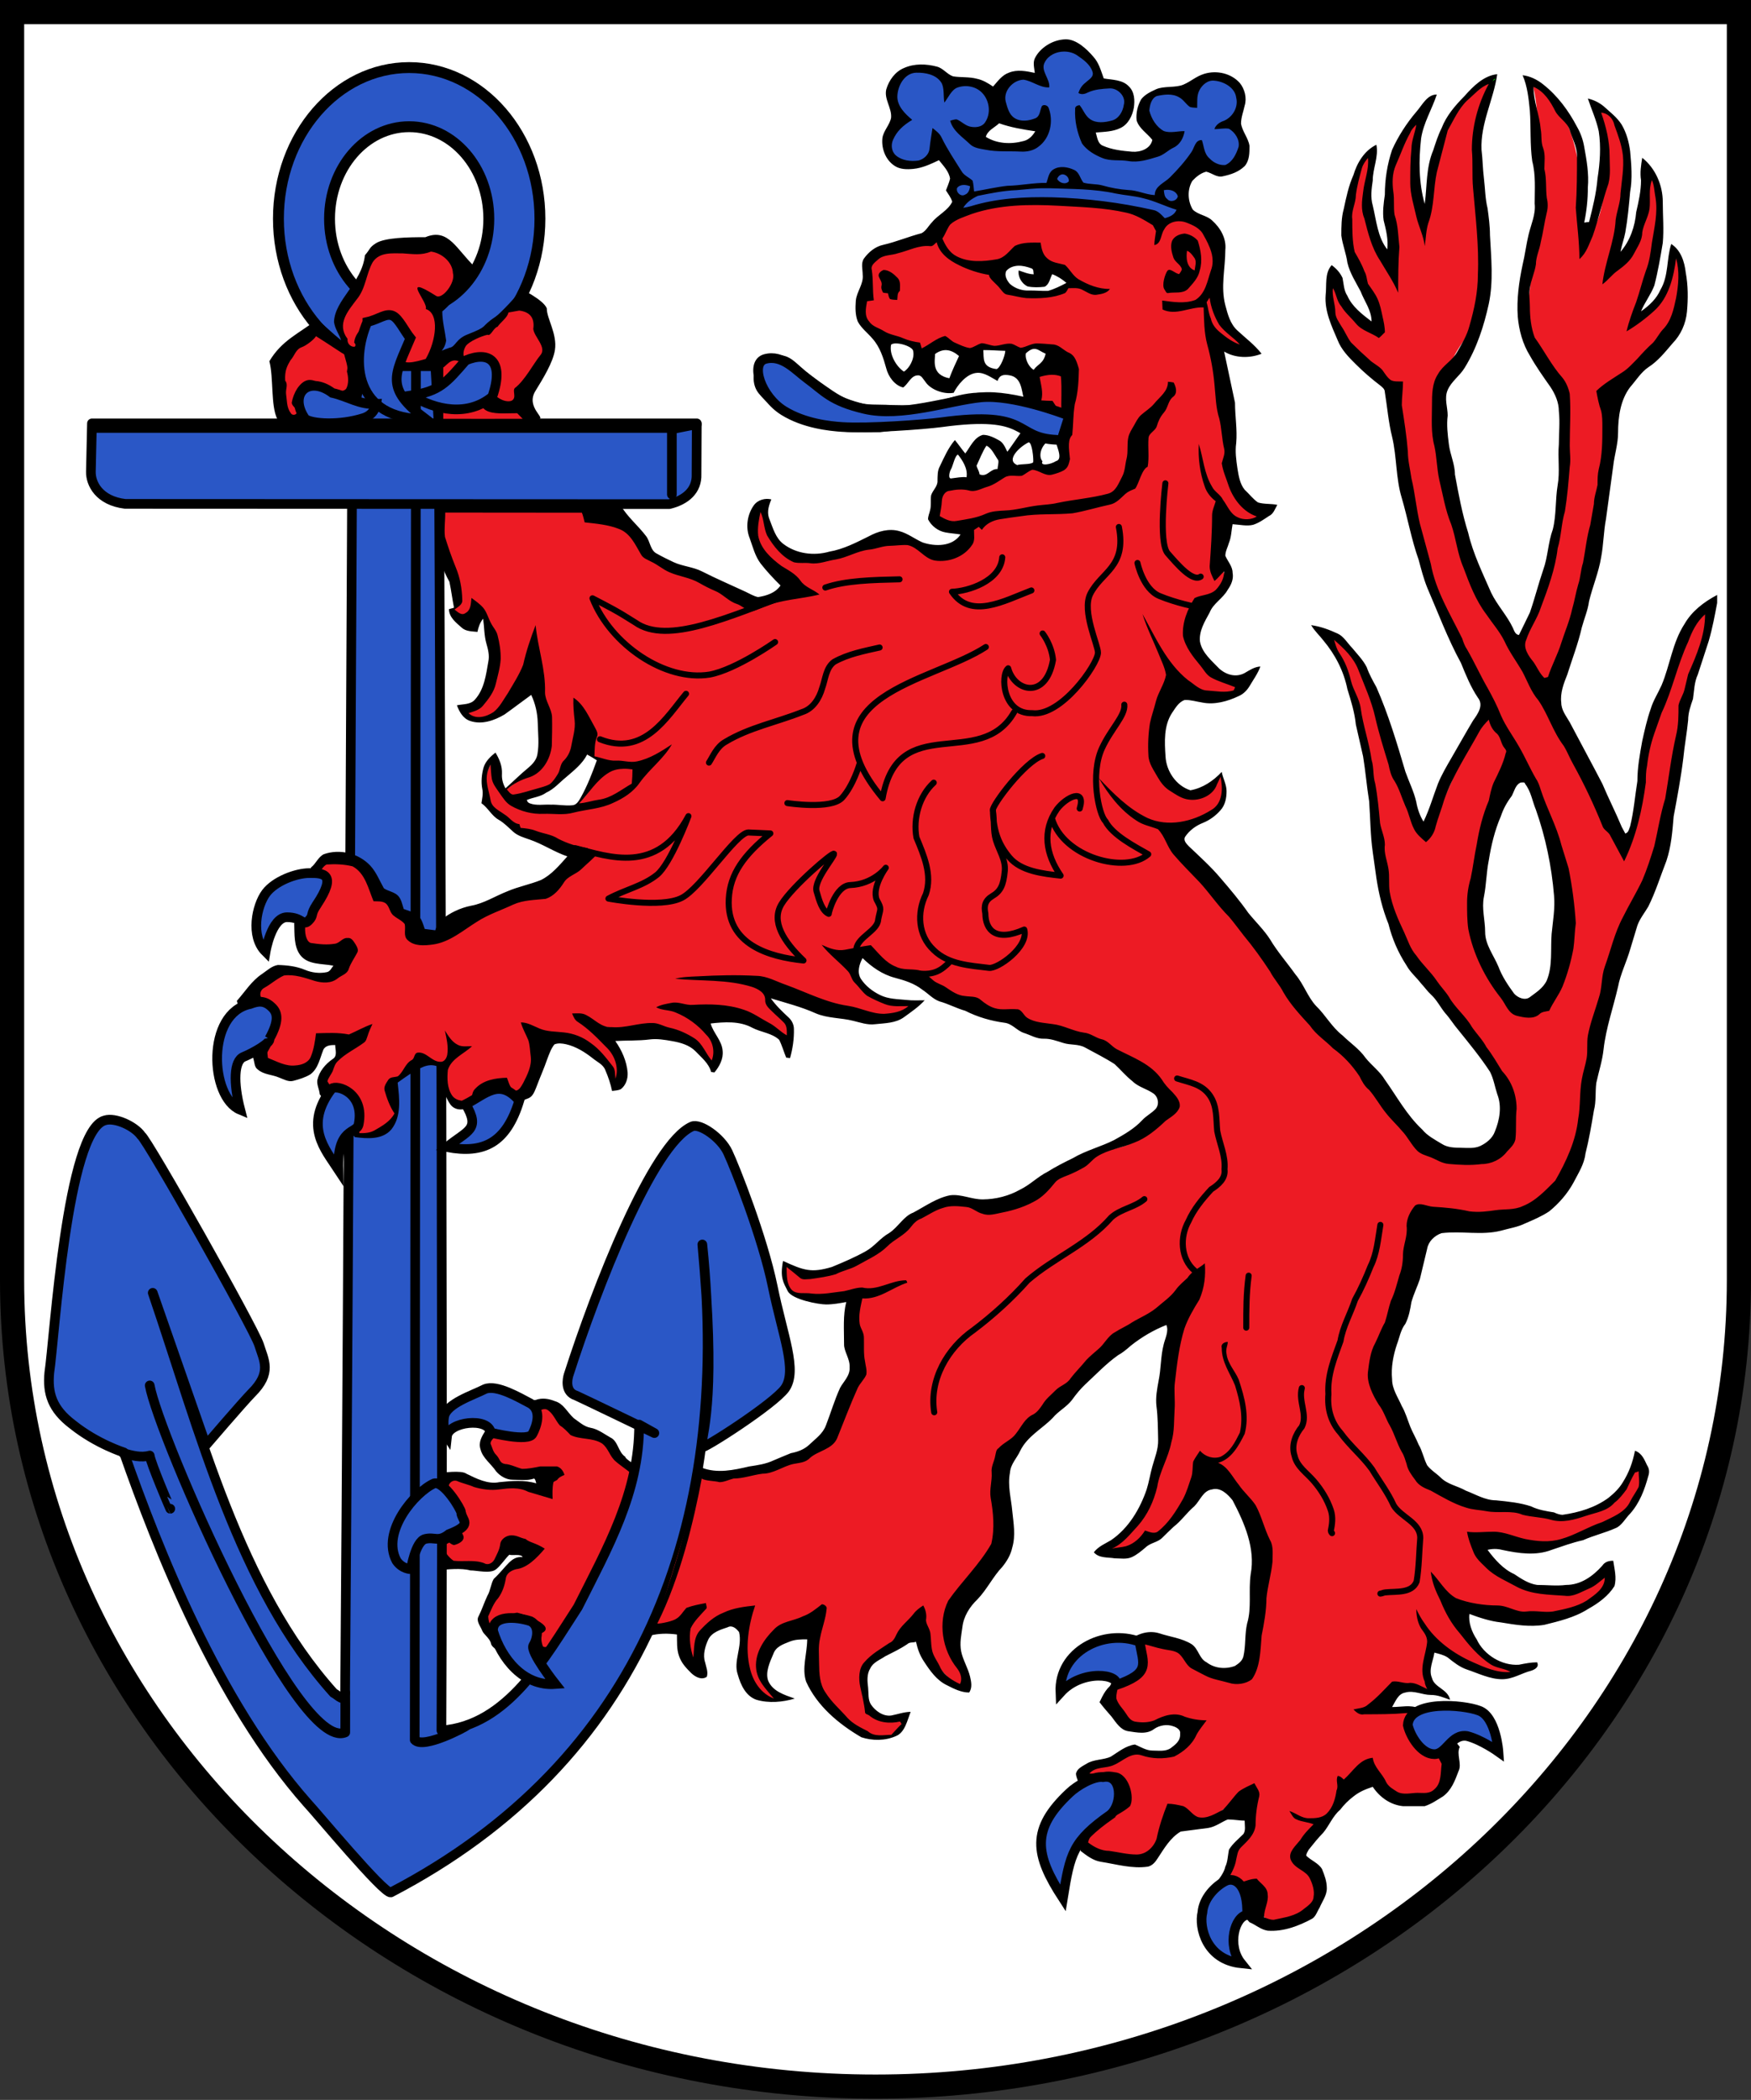 <?xml version="1.0"?>
<svg xmlns="http://www.w3.org/2000/svg" height="1737" width="1449">
<rect width="100%" height="100%" fill="#333333" stroke="none"/>
<path d="m10 1059c0.1 367 319.9 667 714.5 667 394.5 0 714.5-300 714.5-667v-1049h-1429z" stroke="#000" stroke-width="20" fill="#fff"/><path fill="#2a57c6" d="m821.6 121.1c-4-0.8-9.5-0.6-12.6-3-1.3-3.6-6.7-1.5-7.7-5.3-3.2-2.9-7.1-5.4-9.1-9.2 5.5 5.5 14.4 8 21.6 4.2l5.1-4.3c8.2-12.3 1.2-31.4-13.2-35.1-7.3-1.7-16.3-0.8-21 5.6 1.2-7.6-5.6-13-12.2-14.9-9.9-4.8-24.3-3.7-29.8 7.1-6.9 10.4-4.3 25.7 5.8 33-8.3 5.8-17 16-13.6 26.8 5.1 11.5 21.7 14.7 31.9 8.4 7.1-4.2 6.7-13.3 7.7-20.4 3.9 6 6.2 13 10.8 18.5 3.5 5.7 6.4 12.4 11.9 16.6-6.2-0.2-11.9 6.6-8 12.4 1.5 2.7 4.9 4.3 7.6 4.4-3.2 2.8-4 7.3-2.8 11.3 17.7-4.1 35.1-9.4 53.5-9.3 36.5-1.7 73.4 2.4 108.7 11 2.9 3 6.9 7.8 11.6 5 6-1.4 10.7-7.2 9.8-13.6-4.1-0.3-2.9-1-0.7-3 5.1-6.3-2.7-14-9.2-14-1-0.4 3.3-2.3 3.9-3.6 7.4-8.5 16.1-16.5 20.8-26.9 0.9 11.4 13.6 21.3 24.6 17 11-6.3 16-22.5 7-32.2-2-2.5-5-4.1-7-4.8 12-5.9 15-24.3 4-32.8-8-7.7-22.7-10.1-29.7-0.1-3.7 4.2-4.4 10.5-4.8 15.4-3.8-3.4-6.7-8-12-9.3-7.1-2.3-16.2-1.9-22.3 2.5-6.3 6.5-6.3 17.2-0.9 24.2 4.4 8.4 14.8 13.6 23.9 10.2-2.5 6.4-10.4 6.9-14.6 11.8-10.3 4.8-22.2 6.5-33.4 4.3-11.1 0.9-23.7-3.8-29.2-13.8-2.2-6-4.5-13.6-4.2-19.3 6.7 12 25.2 12.6 34.6 3.8 7.2-7.2 8.6-21.4-1-27.2-7.4-5.3-17.1-2.4-25.1-0.7-4.4 1.9-0.1-0.9 1.5-2.3 5.3-3.5 5.8-10.8 1.8-15.5-5.6-8.2-15.6-15.2-25.9-14.9-11.1-0.2-23.6 10.3-19.5 22 0.7 2.2 2.8 4.9 2.9 6.5-7.5-2.5-16-8.1-23.8-3.3-10 4.4-14.4 17.5-9.2 27.1 1 4.2 3.9 7.8 7.5 10.1l15.3 2.2c5.7-0.4 11.3-4.8 12-10.2 3.3 11.5-3.2 27.2-16.3 28.2l-27-0.6z"/><path d="m401.3 1184c-2.4 4-5.7 9-3.6 15 1.7 7 8.8 12 12.8 18 3.4 4 8.4 7 13.9 7 5.9 0 11.8 1 17.6-1 1.4 1 1.3 3 1.8 4-10-3-20.5-2-30.6-1-9.3 2-19.1-3-27.3-7-3.9-3-20-1-24.6 0-10.8 21-54.6 26 1.5 80 7.4-1 19.2-2 26.3 0 5.8 0 16.9 3 21.5-1 3.8-3 7.7-9 10.9-12 2.2 1 9.6-1 11 2-9.8-1-13.1 8-23.9 18-2.4 4-2.8 10-5.3 14-2.8 6-4.7 12-7.3 17-2.2 4 1.6 8 3.1 12 1.3 3 5.9 6 7.1 10 0.9 10 42 17 53.2 4 11.1-12 11-36 11.3-43s10-8 14.1-12c30.5-36 42.2-70 41.9-95 0-1-9.3-6-9.3-8-6-4-5.8-13-12.4-16-5.3-3-10.4-7-16.4-8-5.4-1-9.6-5-13.9-8-5.4-5-8.4-12-15.5-14-5-2-10.5-3-15.9-1-21.8 1-33.7 12-42 26z"/>
<path fill="#ed1b24" d="m442.1 1183c3.4-4 6.4-10 4.1-16 1.8-1 4.3-2 6.5-1 5.1 3 7 9 10.5 13 3.2 2 6.1 5 8.9 8 7.9 4 18.3 2 26.1 7 5.4 4 6.4 11 11.5 15 3.3 3 10.9 8 14 11-11.2 46-34.9 108-68.2 141-1.7 1-3.9 2-6.1 1-1.4-3-1.7-7-1.4-11 13.5-6-15-16-19.8-17-4.6 0-7.8 4-11.3 6-2.3 2-4.3 5-3.8 8-2.8-1-8.4 0-9.1-11 2.3-5 4.5-11 8.2-15 3.7-5 5.5-11 6.3-16 0.6-5 4.9-7 8.6-8 9-1 16.9-9 23.7-17-7.9-5-12.6-5-15.9-8-4.9-1-6.8-3-11.7-3-4.1 0-8.6 3-9.2 7-0.6 5-3 9-4.9 13-1.6 3-5.3 5-8.5 3-8.1-3-16.9-1-25.3-2-4.3-3-7-7-9.2-12 1.9-1 3.7-2 5.7-3 1.4 1 2.7 2 4.1 2 4.1-1 9.9-4 6.9-9-4.1-8-2.1-28-11.5-40 0.6-3 3.9-5 6.8-4 4.5 2 9.7 3 14.1 5 6.7 2 14 3 21 2 8-1 16.4-2 23.9 2 6.7 2 13.5 4 20.2 6-0.1-4-0.4-9 0.7-14 1-1 2.1-1 3.2-2 1.2-2 3.7-3 5.9-4-0.9-3-2.8-6-6.2-7h-13.9c-4.9 1-9.9 2-15 2-4.1-1-10.2-4-14.1-4-4.9-1-3.7-4-7.7-8-2.1-2-3-6-4.3-9 0.2-3 3.5-5 5.7-8 4-3 9.7 0 14.4-1 8.3 0 10.7 5 16.1-2z"/><g stroke="#000" stroke-linecap="round" transform="translate(3.3 3.2)">
<path d="m335.3 101.6c36.4 0 65.9 34.1 65.9 76.2s-29.5 76.2-65.9 76.2-65.9-34.1-65.9-76.2 29.5-76.2 65.9-76.2zm0-48.9c-59.7 0-108.2 56-108.2 125s48.5 125 108.2 125c59.8 0 108.2-56 108.2-125s-48.5-125-108.2-125z" stroke-width="9" fill="#2a57c6"/><g stroke-linejoin="round" stroke-width="8">
<path d="m359.6 345.5-3.4-59.1-57.4 1.7-10.5 56.1s-3.2 700.8-6 1052c-0.4 10-5.4 3-9.5 1-78.3-87-110.5-216-149.7-331l44 126s30-35 37.8-43c17.1-17 10.2-27 6.2-40-4.5-14-92.4-169.7-97.5-173-5.6-8-21.6-15.3-30-12.7-31.6 7.8-41.8 180.7-46.1 208.7-1.6 17 2.2 30 19.4 43 20 16 42.3 23 42.3 23 27.7 79 77.5 206 151.8 290 7.6 8 63.1 75 69.1 74 207.3-108 282-303 257.8-536 11.2 122 1.2 151-1 168 1 2 60.3-36 69.5-49 10.3-15-1.8-43-10.2-84s-31.5-99.3-37.2-111.3c-5.6-12-23.1-24.3-29.7-21.3-32.6 14.5-79 133.6-102.1 205.6-0.9 3-3.3 14 6.3 17 2.5 1 64.7 31 64.7 31l-12.6-7c0.2 56-26.1 102-50.7 151-26.8 41-57.9 98-112.9 102 1.7-361-2.2-1083-2.2-1083l-0.2 0.5z" fill="#2a57c6"/><path d="m383.2 1424c-0.8 1-36.1 20-43.3 12l1-1143" fill="none"/>
<path d="m550.5 413.8c13.7-3.3 23.1-11.5 22.6-24.7l0.2-42.1h-500.5l-0.9 40c-0.2 9.8 6.8 24 28.4 26.6z" fill="#2a57c6"/>
</g></g><path fill="#ed1b24" d="m1234 67.2c-59 21-44 120.6-59 105.7-11-32.1 14-126-20-42.7-12 25.4 10 137-17 65.6-10-36.7 5-114.3-20-31.3-18 38.4 69 170.8-17 70.5-5 32 16 55.2 49 88 18 17.7 7 50.6 13 72.4 6 65.6 39 124.3 70 183.1-25 33.4-51 156.2-72 76.8-15-27.6-27-130-60-125.9 48 83.2 22 236.7 95 295.9 53 66.8 94 162.2-9 129.8-43-35.6-71-85.1-112-123.3-31-49.4-97.1-117.1-112.5-148.6 34.2-4.4 54.5-3 48.5-41.9-65.6 65.4-70.3-95.7-20.1-70.2 102.1 14.2-61.8-24.6 23.1-86.1 2-12.5-15.5-42.1 4-53.9 6-3.8 14 2.7 25-2-27-23.6-38-110.5-40-154.5 10 6.6 22 14.8 26 11.7-35.5-47.8-11-107.2-58.9-103.8-11-2.5-178.4-43.8-205.5 18.7-81.8-9.7-56.7 123.9 13.2 90.2 64.7-2.3 54.8-30.3 99.9 84 11.8 22.2-135.4-13.2-97 59.5 40.6-2.7 6.6 48.3-30 12.1-53.4 2.2-106.3 44.1-120.3-30.2-32.4 49.7 62.2 71.4-4.8 85-140.5-55.5-80.1-69.4-142.1-81.9l-113.8 0.4c-15 10 4.9 37 6.2 85.5 10.9 17.4 21.3-4.6 26.2 5.6 10.1 21.1 2.9 66.3-17.2 78.1 36.3 33.3 60.3-78.6 63.2-20.3 10.1 46.8 4.7 60.8-30.7 84.8-7 1.9-4.4-19.6-10.5-23.6-37.3 72.1 113.6 52.2 48.8 106.6-55.7 3.9-65.7 34.9-93.7 35.7-23.1 0.7-29.3-29.3-50-28.4-15.6-49.5-64.1-38.7-51.2 10.8-46.9 41.3 54.5 22.7 8.2 54.9-37.2-15.7-85.9 2.7-39.8 37.4-36.2 45.6 13.4 60.3 43.5 10.3 59.4-9.9-56.9 47.9 17.6 49.2-11.4 57.7 56 31.1 33.7-10.1 25.1-20 29.3-17.7 44.4-16.6-10.5 17.7 18 57.6 39.7 16.1 53.1 31.7 15.4-47.6 56.9-38.6 27.7 18.8 28.6 9.7 46 39.7 23.6-15.5-32.8-56.3-24.7-52.4 20.9 10.5 77.8 3.1 104.4 34.5 15.3-29-57.5-50.9-1.2-44.4 26.3 0.3 96.3 56 46.5-9.5-43.4-38.9 103.5 48.1 121.8 3.1-29.3 11.5-80.6-39.8-33.5-37.9 58.7 37.3 127.6 50.4 191.7 76.4 57.3 25.1 61.9 76.3-4.2 84.9-87.8 63.9-128.1 33.1-149.3 52.9-31.7 29-79.2 59-112.1 42-4.5 56 65.3-7 58.1 46 6.9 84-35.9 130-127.2 127l-39.4 128c49.5-24 2.1 30 32.5 26 58.9-103 23.7 25 66.7 32 2.2-1-18.2-19-7-44 29.8-35 42-26 41.3 15-13.1 36 65.8 87 71.7 45-82.4-3 10.2-109 24.4-49 59.3 70-11.8-51 37.5-65 33.6-52-9.4-74 72.2-160 22.8-26 126.8-107 110.4-85-34.6 65-14.9 178-73.8 218 68 13 70-108 108.2-47 26 38 28 152-18 153-25.8-16-76-59-69.8-2-17.1-4-27.1 33-6.2 39 16.6 6 48-2 63.2 0-32.5 51-52.5 9-86.8 37-5.9 4-30.5 5 22.3 19 2.2 25-85.4 44-3.2 56 41.2 12 15.3-29 72.4-30 24.1-19 48.1-34 32.1 11-33.8 53-16 48 13 49-12 59 87 10 29-35 37-20 42-99 77-44 89 20 47-95-23-70 36-21 32-23 54-20 2-31 1-44 0-46 14 21 53 40 75 32-34-7-33-25-51-41-40-50 108 41 125-39-15 2-67 42-111-31 45 29 162-14 135-64-13 42-44 52-87 45-40-7-93-29-108-57-38-77-1-110 18-195 68 31 136-17.4 134-97.3 6-71.7 34-138 62-203.3 15-102.5 41-175.8 38-198-42 49.8-52 132.9-65 194.8-23-23.6-46-69.8-70-116 4-8.6 9-20.8 15-37.3 20-71.2 43-145.2 34-220.1 26-11.9 90-63.7 60-112.2-23 73-42 57-22 16.2 16-36.8 4-142.5-8-35.5-49 79.4 24-76.1-33-103.5 3 24.1 14 91-13 110 1-24.4 1-111.6-42-129.2 9 26.2 6 119.9-6 198.8 54 91.1 34 141.8 16 212.5-10 21-16 44.8-20 65.6-9-17.8-19-34.6-30-49.2-29-68.2-65-159.2-11-222.7 23-67.3-9-139.9 17-207.4zm-383.3 149c48.6 2.8 45.6 32.6 0 27.1-37.5-4.5-33.9-29 0-27.1zm-371.9 370.2c2.8 29.3-4 36.8 18.1 41.4-3.6 21.8-11 31-22.1 39.5-11.5 4-55.2 3.8-36.9-9.2 33.2-5.7 40.8-43.7 40.9-71.7zm774.2 29.6c25 49.8 46 100.6 46 156.7 9 51.1-51 95.7-69 26.9-38-49 19-127.9 23-183.6z"/><path d="m881.8 32.52c-11.3 0.3-21 7.39-25 14.85-2.4 3.96-0.9 8.66-0.5 12.93-7.1-1.5-14.6-3.02-21.5-0.15-5.7 2.05-9.2 7.13-13 11.44-4.1-2.74-8.4-5.42-13.4-6.44-6.4-1.72-13.2-0.96-19.7-2-5-1.71-8.1-6.64-13.3-8.03-8.9-2.36-18.7-2.71-27.3 1.12-7.4 3.04-12.5 10.21-14.7 17.72-1.9 8.04 4.7 15.4 4 23.41-1.1 6.03-6.4 10.83-7.2 16.93-0.9 8.6 2.6 17.9 10 22.8 4.5 3.1 10.3 3.1 15.6 2.6 7.5-0.7 14.4-4 21.2-7.2 3.6 4.6 8.3 9.2 9.2 15.3-0.8 3.4-2.2 6.5-3.4 9.7 1.9 3 4.2 6 5.2 9.4-3.6 7.4-11.7 10.7-16.7 16.9-3 3-4.9 7.2-8.7 9.1-10.7 2.8-20.8 7.1-31.6 9.6-6.7 1.4-12.2 6-16.1 11.4-2.6 3.9-1 8.9-1 13.3 0.9 7.8-5.1 14.1-5.7 21.7-0.4 5.7-0.5 11.6 1.6 17 2.9 5.6 8.2 9.4 12.2 14.2 6.2 6.9 9 15.9 11.4 24.6 1.7 6.8 7 14.2 14 15.8 4.1-2.8 6.4-9.8 11.9-10 3.3-0.4 4.6 3.2 6.4 5.2 4.4 6.8 15.6 10.7 23.5 9.2 2.6-5.4 10.3-16 19.4-16.5 6.2-0.4 11.9 4.1 16.9 6.7 1.5-4.5 4.3-5.7 10.2-4.6 9.5 1.8 9.6 11.8 11.4 18.8-12.3-2.5-24.7-5.2-37.4-4.5-11 0.3-21.7 3.3-32 7.1-13.3 3.8-27.4 3.4-41.2 3.1-9.5-0.6-19.3 0.4-28.5-2.4-9-2.5-16.8-7.7-24.3-13-6.9-5-14.4-9.4-20.5-15.5-4.8-4.3-9.7-9.6-16.6-10.1-6.3-0.4-13.8-0.2-18.2 5-5.8 7.2-6.6 18.7-0.7 26.2 12.8 15.6 31.5 26.7 51.7 29 16 3.9 32.5 3.3 48.8 3.3 15.5-1.7 30.9-4 46.5-5 15.2-2.3 30.5-2.5 45.8-2.6 7.5 0.5 14.8 2.4 22 4.1 1.9 0.2 3.8 2.6 2.1 4.1-3.7 5.2-7.2 10.5-11 15.6-1.8-3.6-3.3-7.7-7.1-9.6-4-2.2-8.4-4.4-13.1-4.4-7.3 2-10.4 9.9-14.6 15.4-3-3.6-5.6-7.5-8.6-11.1-5.5 6.4-8.9 14.3-12.5 21.8-2 3.6-1.8 7.8-1.9 11.8 0.3 4.7-4 7.9-5.3 12.2-0.6 4.2 0.3 8.4-0.9 12.5-0.5 2.4-1.7 4.8-1.6 7.3 2.8 5.5 8.3 9.7 14.4 10.8 4.2 0.8 8.3 1 12.5 1.7-6.8 10.2-21 10.1-31.4 6.6-6.6-2.9-12.4-7.6-19.4-9.4-8.5-2.4-17.6 0.2-25.1 4.3-10.5 5.2-21 10.7-32.7 12.7-12.8 3.7-27.4 1.8-38.1-6.4-6.3-4.8-8.5-12.9-11.3-20-2.1-5-1.6-9.7 1.4-16.8-5-1.3-11.2 0.3-14.5 4.9-5.5 7.7-7 18.4-3.4 27.2 2.6 7.2 4.4 14.8 9.1 21 5 6.4 10.6 12.4 16.4 18.1-4.2 6.2-11.6 8.5-18.6 9.6-3.7-0.8-6.9-2.8-10.3-4.4-12-5.6-24.2-10.8-36-16.8-7.4-3.8-16-4.2-23.6-7.7-4.6-2.2-9.2-4.4-13.6-6.9-5.8-2.7-5.6-10.1-9.2-14.7-6.4-8.5-15.9-16.3-21.1-25.6h-152.2v32.4c1.7 10.9 5.2 21.5 10.6 31 1.5 7.1 2.4 14.4 3.8 21.5-1 0.3-3.1 0.9-4.2 1.2 0.2 6.9 5.9 11.1 10.6 15.3 3.5 3.2 8.5 3 13 3.5 0.8-3.9 2.1-7.8 4.7-10.9 1 6.9 0.8 13.9 2.7 20.5 1.4 4.9 2.7 9.9 1.6 15-1.9 10.8-3.3 22.7-11 31.3-3.7 4.4-9.9 3.7-15 4.8 2 5.3 5 10.9 10.8 12.9 9.7 3.4 20.2-0.3 28.6-5.3 7.5-5.3 14.7-10.9 22.1-16.2 3.4 7.2 5.2 15.1 5.4 23.1 0.2 8.8 1.3 17.6-0.3 26.2-0.8 4.5-4 8-7.3 10.8-6.6 5.4-12.7 11.5-19.1 17.2-2.1-3.7-3.2-7.8-2.9-12.1 0.3-6.3-2.2-12.3-5.4-17.5-4.1 3.3-8.2 7.1-9.8 12.3-1.6 5.7-2.2 11.8-1.1 17.7 0.9 4-0.1 7.9-0.7 11.9 5.5 3.8 8.4 10.4 14.3 13.7 4.5 2.6 8.1 6.4 11.9 9.8 3.8 3.5 9 4.9 13.8 6.6 10.8 3.7 20.3 10.2 31.1 13.9-6.5 7.2-12.9 15.1-21.8 19.5-9.1 3.7-18.9 5.5-27.9 9.4-10 3.9-19.3 10-30 11.9-8.9 1.8-17.5 5.8-24.5 11.6-2.8 2.1-4 5.5-5.1 8.7-2.9-0.4-5.8-0.7-8.7-1.1-1.5-4.2-2.6-9-6.3-11.9-3.4-2.2-7.3-3.2-11.1-4.6-1.2-3.7-1.9-7.9-4.6-10.9-3.2-3.3-8.1-3.7-11.8-6.2-3.6-6.3-6.2-13.3-11.3-18.8-9.7-10.3-25.3-14.1-38.5-9.4-4.7 2.4-6.5 7.9-10.5 10.9l-13.9 46.6c0.3 8.5-0.4 18.7 4.9 25.8 6.3 8.4 18.2 7 27.5 8.9-1.6 1.9-2.6 4.7-5.3 5.3-6 1.3-12.4 0.5-18-1.8-7.1-3-14.9-3.9-22.6-4.1-5.1 0.8-9 4.6-13.1 7.4-8.7 5.7-14.1 14.7-20.9 22.3l13.8 48.1c0.9 3 0.7 6.8 3.6 8.7 4.9 4.3 11.8 4.1 17.5 6.6 3.9 1.4 7.8 3.9 12 2.7 4.8-1.3 9.6-2.7 13.9-5.3 6.6-4.8 7.9-13.3 10.8-20.4 1.8-3.7 6.2-3.9 9.8-3.9 0 3.8 2.1 9.2-2.1 11.6-6 4.2-11.1 10.1-12.7 17.5-0.5 4 1.7 7.7 2 11.7l29.1 35.4c10.2 1.3 22.8 2.3 30.2-6.4 8.6-10.9 6.6-25.8 5.2-38.7 6.7-4.8 13.5-9.8 21.1-13 3.8-1.6 8.2-2 12-0.3 3.4 10.5 4 22.3 10.6 31.5 2.7 3.7 7.7 4.8 11.9 3.5 8.6-2.3 16.5-6.5 24-11 2.2-1 4.7-2.2 7.2-1.6 3.3 2.1 5.6 5.4 8.9 7.6 4.4-0.6 8.6-2.2 12.6-3.8 3.7-1.6 5-5.7 6.4-9 2.9-7.9 6.4-15.5 9.1-23.4 1.6-4.2 3.1-8.6 5.9-12.1 3.1-1.3 6.6-0.8 9.8-0.1 8.1 1.9 15.3 6.4 21.8 11.5 3.7 3.1 8.7 5.1 10.5 9.8 2.4 5.6 4.4 11.3 5.6 17.3 2.4-0.4 5-0.3 7.3-1.5 4.1-3.1 5.9-8.6 5.6-13.7-0.8-9.5-4.8-18.4-10.2-26.1 9.5-0.6 19-0.1 28.4-1.3 6.3-0.8 12.6 0.3 18.8 1.4 6.8 1.2 14 3.2 19.1 8.3 4.9 5.2 11 9.9 13 17.2 0.6 0.1 2 0.3 2.7 0.4 4.2-5 7.5-11.2 6.8-17.9-0.6-8.6-7.7-14.6-9.9-22.6 11.4-1.3 23.9-2.2 34.4 3.5 7.2 3.8 16.2 4.3 22.3 10 2.4 4.7 3.8 9.9 5.8 14.7l3.2 0.4c2.2-7.8 3.4-15.9 3.2-24 0-3.7-1.7-7.1-4.4-9.6-5.3-4.9-10.5-9.9-14.7-15.8 12.5 3.8 25.2 7 37.2 12.4 9.8 4.2 20.8 3.6 31 6.2 5.9 1.4 11.8 3.6 18 2.8 8.2-0.9 17.2-0.8 24.1-5.9 5.9-4.3 12.1-8.5 17-13.9-5.1 0-10.2 0.3-15.3-0.3-7.2-0.7-14.7-0.7-21.3-3.9-6.5-3.1-12.4-7.7-16.3-13.7-3.2-5.5-1.2-11.9 1.5-17 7.5 7.3 16.4 13.6 26.8 16.3 7.9 2.1 16 4.6 22.6 9.8 4.8 3.1 8.7 7.7 14.2 9.7 7.3 2 14 5.7 21.4 7.8 10.2 5.2 21.3 8.4 32.6 9.9 6.3 0.8 10.1 6.5 15.9 8.4 5.4 1.7 10.6 5 16.4 4.8 5.6-0.2 10.9 1.9 16.2 3.5 5.8 1.9 12.3 0.7 17.9 3.7 8.2 4.5 16.7 8.7 24.6 13.8 5 4.6 9.3 9.9 14.7 14.1 4.9 4.9 11.9 6.3 17.4 10.2 4 2.8 5.1 9 1.8 12.8-3.3 3.5-7.8 5.7-11.1 9.3-6.5 7-14.9 11.8-23.2 16.4-11.1 5.6-23.4 8.6-34.2 15-7.2 3.5-14.3 7.1-21 11.3-8.1 4.1-14.5 10.8-22.6 14.7-9.4 5.3-20.1 8-30.8 8.1-9.3 0.1-18-4.6-27.2-3.4-11.1 2.2-20.4 9-30.4 14.3-8.1 3-12.4 12-20.1 17-7.2 4-12 11-19.3 15-8.9 5-18.3 9-28 13-16.9 5-23.1 3-40.4-5-2.7 14 0.4 18 3.9 25 3.7 7 25.5 11 31.8 11 5.6 0 11.1-1 16.6-2-2.8 11-1.8 23-1.8 35-0.1 6 5 12 4.6 19 0.5 7-5.3 12-7.9 17-4.6 10-7.8 21-11.7 31-2.6 7-8.6 11-13.8 16-4.2 4-9.8 6-15.2 7-5 2-9.6 4-14.4 6-6.3 3-13.4 4-20.1 5-12.8 3-26.5 6-39.3 1-12.5 47-25.3 98-43.1 139 7.5-2 15.1-2 22.6-1 0.2 6-0.4 12 1.8 18 2.1 6 6.1 10 10.1 14 3.2 3 8.4 6 12.8 3 1.3-4-0.5-8-1.4-12-2-6-0.1-13 2.7-19 3.1-6 10.1-8 16-10 3.7-2 7.1 1 9.4 4 2.9 12-4.9 24-1.1 35 2.5 9 6.8 18 15.5 21 10.2 3 21.6 2 31.7-1-8.5-3-18.5-6-22.1-15-2.3-7 1.4-15 4.4-22 2.1-6 8.2-8 13.2-10 4.7-2 9.8-2 14.8-2-0.1 12-4.6 24-0.9 35 9 20 26.8 35 45.7 46 9.1 3 19.8 3 28.7-1 7.4-3 9.3-13 12.1-20-5.3 0-10.8 2-16 3-6.9 1-13.4-4-16.8-9-2.6-4-1.9-9-2.4-14-0.6-5-1.3-11 1.8-16 2.3-5 8-7 12.4-10 5.9-3 12.3-6 18.2-10 2.1-2 4.8-1 7.2-2 1.4 6 3.1 11 6.4 16 5.2 8 10.8 16 19.3 20 5.8 3 11.9 6 18.3 6 2.8-4 1.7-9 0.8-13-1.6-7-6-14-7.4-21s0.2-14 1-20c1-9 6.1-17 12.4-23 7.8-8 13-19 20.7-27 4-5 6.9-10 8.2-16 2.9-10 1-20 0-30-1-11-4-21-1.9-32 0.5-7 5.8-12 8.5-18 5.9-12 17.9-18 26.7-27 5-6 11.5-9 16.1-15 3.6-5 6.9-9 11.1-13 8.7-8 17.1-17 27-24 3.7-2 7.3-5 10.7-8 8.8-7 19-13 29.3-17 2.2 5-1 11-2.2 16-2.6 10-2.1 20-4.2 30-1.3 7-2.6 14-1.8 21 1.2 9 1.2 19 1.4 28 0.2 8-2.9 15-4.8 22-1.7 6-2.8 13-4.7 19-5.5 16-14.8 32-29.5 42-5 3-10.3 5-14.2 10 4.2 5 11.3 4 17.3 5 4.7 0 9.7 1 14.1-1s7.8-5 11.4-8c4.1-4 9.8-4 13.8-8 3.1-3 6-6 9.3-9 6.5-5 11.2-12 17.2-17 5-5 7.3-13 14.7-14 7-2 13 4 17 9 10 19 19 40 15 61-2 14 1 28-3 41-2 9-1 18-3 27-1 4-4 6-7 8-8 3-17 2-23.5-3-6.2-3-6.5-11-12.4-15-8-5-17.8-6-26.8-9-9.7-3-20.1 1-27.5 8l-9 33c-6.9 3-10 10-12.9 16 3 4 6.5 8 10 12 3.8 5 7.4 11 13.7 12 7.1 1 15.4 3 21.7-2 4.5-3 10.6-4 15.9-2 2.9 1 5.9 3 5.4 6 0.4 6-3.8 9-7.8 12-4.3 3-10.1 2-15.1 2-5.2 0-9.7-3-14.5-5-7.6 1-13.5 6-19.9 10-6.3 3-14.1 2-20.3 6-3.4 2-7.7 4-8.6 8 0.1 3 1.4 5 2.2 8l1.6 56c5.2 4 10.4 8 16.7 9 12.9 2 26 6 39.2 4 3.8-1 6.1-4 8-7 5.3-8 10.4-17 19-22 7.7-1 15.4-2 22.9-3 6-1 11-5 16-7 5 0 10 1 14 1 0 4 1 8-1 11-4 4-9 8-12 13-1 5-1 10-3 14-1 5-5 10-8 14l28 32c5 2 9 6 15 7 13 1 26-4 37-10 3-2 4-6 6-9 2-5 6-10 6-16s-2-11-4-16c-3-5-9-7-13-11 0-2 1-3 2-5 4-5 8-10 12-14 5-6 8-14 14-19 3-4 7-8 11-11 5-4 10-6 16-8 6 9 15 15 25 16h18c6-2 10-5 15-8 7-5 10-13 13-21 3-6-2-14 1-20l-23-30c-4 2-8-1-11-2-7-3-14-1-22-1 3-5 5-11 11-12 7-2 14 2 21 2 6 0 10 2 16 4-2-9-13-10-15-18-3-7 1-14 2-21 4 1 8 2 11 4 5 4 10 8 16 10 9 3 19 8 29 8 9 0 16-5 24-7 3-1 7-3 5-7-5 0-10 1-15 2-14 1-29-8-35-21-4-6-7-14-6-21 8 3 17 6 26 7 12 2 24 4 36 2 12-3 25-6 36-13 9-5 17-11 22-19 2-7 0-14-1-21-4 0-7 1-9 4-8 9-18 16-30 16-8 1-16 0-24 0-7-1-13-5-19-9-9-4-16-12-22-20 4-1 8-1 12 0 14 3 28 5 41 0 9-3 17-6 26-8 9-4 18-6 27-10 5-2 8-8 12-12 8-9 12-20 15-31 1-3 1-6-1-9-2-4-4-10-10-12-2 10-5 18-10 26-3 5-7 9-12 13-11 8-24 12-38 14-2 0-5-1-7-2-6-1-13-2-19-5-9-3-19-4-29-5-9 0-17-5-25-8-7-4-15-5-21-11-3-3-8-6-11-10-3-6-4-12-7-17-2-5-5-10-7-15s-4-12-7-17c-3-7-8-14-8-22-1-10 1-20 4-29 2-5 3-12 7-17 3-6 4-12 5-18 2-7 5-13 7-19 2-8 4-17 6-25 1-6 6-11 12-13 17-2 33 2 49-2 7-2 14-3 20-6 7-3 14-6 20-10 8-6.5 15-14.5 20-23.6 4-7.8 9-15.3 10-24.1 3-11.9 5-23.8 7-35.7 2-7.6 1-15.3 2-22.9 2-9.3 5-18.3 6-27.7 2-17.7 8-34.5 12-51.9 2-10.6 7-20.3 10-30.8 2-6.7 4-13.2 6-19.8 2-5.6 6-10.5 9-15.6 6-12 10-25 15-37.8 4-11.9 5-24.5 6-36.8 3-16 6-32 8-48.2 1-10.6 3-20.9 4-31.5 0-6 2-11.7 4-17.5 1-6.7 1-13.7 4-20.2 3-9.2 6-18.3 9-27.6 3-10.3 5-20.9 7-31.6v-6.6c-11 5.8-21 13.5-27 24-10 15.3-12 34.1-19 50.7-3 6.7-7 12.8-9 19.6-3 8.5-5 17.5-7 26.5-2 11-4 21.9-4 33.1-2 12.5-3 25.2-6 37.4-1 2.2-1 5-4 6.1-1-1.8-2-3.7-3-5.6-5-12-11-23.7-16-35.6-9-17.3-18-33.8-27-50.9-3-5.2-7-10.1-7-16.2-1-8 2-15.8 5-23.3 4-12.8 9-25.6 12-38.9 2-7.4 5-14.2 6-21.7 3-12.4 8-23.9 10-36.4 2-10.4 2-21.1 4-31.6 2-14.6 4-29.3 6-43.9 1-9.1 4-18.1 4-27.4 0-13.2 2-27.3 10-37.8 5-5.7 9-12.3 15-16.4 8-5.1 14-12.7 20-19.7 7-7.2 11-16.3 12-26.1 1-10.9 1-21.8-1-32.6-1-8.8-4-18.5-12-23.6-4 12.4-2 26.3-9 38-3 7-9 12.9-16 17.7 3-7.3 8-13.6 11-21.3 3-11.5 5-23.3 7-35.3 1-11.2 0-22.6 0-33.8 0-13.8-6-27.9-17-36.6-1 6.1-2 12.3-1 18.6 0 8.9-2 17.7-4 26.4-1 11.7-5 23.6-13 32.8 1-5.6 3-10.6 4-16.1 2-11.2 3-22.4 4-33.6 2-11 1-22.4 0-33.5-1-7.6-3-15.2-7-22-4-6.28-10-10.7-15-15.29-4-3.21-8-5.1-13-6.35 3 9.06 7 17.63 9 27.04 2 13 1 26.3-1 39.1-1 12.2-4 24.2-7 36-1 0.1-3 0.3-4 0.5 2-9.7 3-19.3 3-29.1 1-11.2-1-22.4-3-33.5-1-5.9-3-11.5-6-16.7-7-13.34-16-25.54-28-35.03-5-4.03-11-6.89-17-7.56 4 9.16 5 19.27 6 29.25 1 13.94 0 28.14 2 41.94 3 11.5 2 23.3 2 35 1 8.8-3 17.1-5 25.5-2 8.2-3 16.8-5 25.1-3 14-5 28.5-4 42.9 1 11.2 4 22.5 10 32.2 5 8.9 11 17.4 17 25.9 4 6 7 12.9 7 20.1 1 9.1 0 18.3 0 27.4-1 11.3 1 22.7-1 33.9-2 12.1-1 24.6-4 36.5-4 11-4 22.7-8 33.6-4 11.7-7 23.8-11 35.2-3 6.1-6 12.5-9 18.5-3-0.2-4-3.5-5-5.8-5-10.5-13-18.8-18-29.1-7-16.1-15-32.3-19-49.5-5-15.8-8-32.1-11-48.4 0-8.5-4-16.5-5-24.9-1-7.9-2-15.8-1-23.8 0-7-3-14.2 0-21.1 3-7.1 10-11.7 14-18.3 10-16.1 16-34.6 20-52.9 4-18.8 2-37.9 1-56.8 0-7.5-1-15-2-22.3-2-8.2-2-16.6-3-24.7-1-7.8-1-15.8-2-23.7-1-21.8 10-41.42 13-62.53-11 1.07-20 10.04-27 18-8 8.12-15 16.26-19 26.53-3 6-5 12.4-7 18.5-6 14.1-5 29.6-7 44.3-5-17.6-5-36.2-3-54.2 2-13 9-24.13 13-36.32-8-0.08-12 8.68-17 14.35-8 9.37-15 20.27-20 31.37-4 11.9-6 24.6-6 37.2-1 7-2 14.1-1 21.1 2 8 4 16 3 24.1-8-10.1-9-23.9-12-36.3-2-6.9-1-13.9 0-20.8 0-10 5-19.5 3-29.5-10 4.9-16 15-19 25.1-4 8.9-6 18.7-8 28-2 7.2-2 14.7-2 22 1 7.7 4 14.9 5 22.4 2 8.7 7 16.2 11 23.9 3 8 9 15.5 9 24.8-8-6.1-16-12.2-20-21.2-3-4.5-3-9.8-4-14.8-2-4.3-5-7.7-9-10.6-6 6.7-4 16.5-5 24.8-1 13.3 5 25.7 10 37.4 3 7.7 9 13.9 15 19.8 6 6 13 12.1 20 17.4 2 1.6 4 3.1 4 5.7 2 12.3 3 24.9 6 36.9 4 16.7 3 34.3 8 50.6 5 17 8 34.4 14 51.2 2 7.5 4 15.3 7 22.8 9 20.8 17 42.4 28 62.5 4 9.8 8 19.8 14 28.7 5 6.3 0 13.3-4 18.9-6 10-12 20.8-18 31.1-4 6.9-8 13.7-11 21-4 10.4-7 21.3-12 31.5-3-4.8-5-10.5-6-16.3-2-8.7-6-16.5-9-25-7-23.7-14-47.2-24-69.9-3-5.4-6-10.8-8-16.5-3-6-8-11-12-15.9-4-4.1-7-9.6-12-11.9-7-3.2-14-5.9-22-7 3 5 7 8.6 10 12.5 10 11.9 17 25.6 20 40.4 3 9.7 6 19.3 7 29.3 2 8.9 4 17.5 6 26.4 2 12.2 3 24.7 5 37 1 14 1 28.2 3 42.2 1 7.1 2 14.3 3 21.4 2 13 5 25.7 10 38 3 12.1 8 23.7 15 34.4 3 5.5 8 9.6 12 14.8 3 3.2 5 6.2 8 9 5 4.5 8 10.8 12 15.6 4 4.4 7 9.5 11 14.1 9 11.2 18 22.1 26 34.3 3 5.8 4 12.4 6 18.5 4 10.2 2 21.4-2 31.1-2 5.5-7 9.4-12 11.8-5 2.3-11 1.6-16 1.5s-11 0-16-3.3c-6-3.6-12-6.8-16-11.7-13-12.2-21-27.3-31-41.3-4-6.8-11-11.8-16-18.1-5-7.2-13-12.6-19-18.5-9-7-14-16.8-22-24.5-7-7.6-10-17.7-17-26-7-9.8-15-18.9-21-29-5-7.8-12-14.5-18-21.9-7-10-15-19.5-23-28.8-8-9.5-17.2-17.7-26.2-26.3-1.9-2-4.8-4.8-3.1-7.8 3.5-5.3 9-9.3 14.9-11.6 5.4-2.2 10.4-5.8 14.4-10.4 4-4.4 5-10.3 5-15.8s-3-10.6-4-15.9c-7 7.5-15.8 13.4-25.9 15.2-11.9-3.8-20-15.9-20.6-28.1-0.8-11.9-1.5-25.1 5.2-35.6 2.9-4.2 5.6-9.3 10.7-11 4.9-0.2 9.7 1.4 14.5 2.1 10.1 2.1 21.1-1 30.1-5.3 4-1.7 7-4.9 9-8.2 3-5.1 7-10.6 9-16.3-5 0.3-9 3.1-13 5.4-7 3.8-15 1.7-21-3.6-6-6.4-14.2-12.8-16-22.4-0.9-8.7 3.9-16.5 8-24 3-7.7 11-11.6 15-18.9 3-4.2 5-9.1 4-14.1 0-5.2-4-9.3-6-14 0-3.7 2-7.1 3-10.7 2-4.9 2-10.2 3-15.4 6 0.4 12 1.8 17 0.5 5-1.6 9-4.6 13-7.2 4-1.9 5-5.9 7-9.3-5-1.1-11-0.4-16-2-4-2.7-7-6.8-11-10.5-4-4.9-5-11.6-6-17.7-1-6.9-2-13.9-1-20.9 1-11.1-1-22.3-1-33.4-3-14.2-6-28.2-9-42.3 9 5.4 21 5.8 31 1.8-6-7.6-13-12.7-20-19.2-6-5.5-8-13.4-10-20.9-4-15.2 0-30.6 0-45.8 1-9.4-4-18.2-11-24.4-4.4-4.2-11.4-4.5-15.9-8.9-4.3-7-4.7-16.7-0.4-23.8 3.1-3.3 7-6.5 11.5-7.6 4.8 1.1 8.8 5.1 13.8 3.8 7-1.5 13-3.6 18-8.4 4-4.5 4-11 4-16.8-1-6.5-6-11.9-7-18.4 0-5.16 2-10 3-14.8 2-6.42 0-13.82-4-18.75-7-7.89-19-10.84-29.5-7.56-6.7 2.07-10.6 5.99-16.9 8.78-6.6 3-16.4 1.01-23 4-4.4 2.01-9.1 4.25-12.2 8.22-3 5.24-4.5 11.56-3.8 17.59 2.2 6.82 8.8 10.62 13 16.02-1.5 7.4-9.9 10.3-16.6 9.8-8.2-0.7-16.7-1.6-24.4-5-4.3-1.8-4.6-7-5.8-10.9 6.9-0.6 14.2-0.6 20.6-3.8 6.3-3.1 9.7-10.06 10.9-16.71 0.9-6.03 0.6-13.08-4.1-17.6-5.3-5.7-13.7-5.36-20.8-6.62-2.3-6.24-4-12.97-8.6-17.94-5.4-6.35-14.2-14.65-23-14.41zm-1.3 10.13c3.9-0.02 7.8 1.02 10.9 3.15 5.1 3.5 10.8 7.5 12.7 13.63 1.4 4.3-3.3 6.47-5.8 8.94-3 2.23-4.7 5.02-5.9 8.56 2.7 1.62 5.4 0.83 8-0.5 5.5-2.54 11.6-2.93 17.5-3.28 6.9-0.6 14.1 6.49 12.1 13.53-0.8 5.61-4.2 11.61-10 13.07-5.8 1.55-12.6 2.45-17.8-1.1-4.2-2.82-5.7-7.86-8.8-11.66-1.8 0.17-4 1.01-3.7 3.32-0.5 9.69 1.7 19.49 5.7 28.39 4.1 5.7 10.4 9.4 16.8 12 6.8 2.8 14.3 1.3 21.4 2.5 8.4 1.5 16.7-1.2 24.6-3.6 4.9-1.4 8.4-5.4 13-7.5 5.3-2.5 8.2-8.1 9.1-13.6-5.7-0.2-11.6 1.9-17.2-0.1-6.2-3.4-10.3-10.16-12-16.91 0.4-4.44 1.6-10.15 6.2-12.06 6-1.26 12.8-2.26 18.4 1.03 3.6 1.85 5.6 5.59 8.8 7.88 1.9 0.84 4.1 0.63 6.2 0.87 0.2-4.77-0.5-9.83 1.7-14.25 2.3-4.81 7.2-8.91 12.6-8.22 8 0.71 17 5.84 18 14 2 7.98-3 16.07-10 19.13-4 1.33-7 3.63-8 6.93 4 0.1 8-1 12-0.3 5 2.9 9 8.9 8 14.9-2 6.2-5 12.5-11 15.1-5 0.5-10-2.1-13-5.4-4.7-3.9-4.6-10.1-6.4-15.2-5.7-0.3-6.1 6.5-8.8 10.1-5.1 7.5-11.2 14.3-17.6 20.7-4.5 4.6-12.6 7.1-12.6 14.7-7.5-0.4-14.3-4-21.8-4.2-7.3-0.5-14.5-1.8-21.5-3.8-5.1-1.4-10.5-0.8-15.7-2.3-2.8-3.3-3.3-8.5-7.6-10.5-5.3-2.5-12.1-3.7-17.3-0.4-3.9 2.3-4.3 7.2-5.7 11.1-10.8-0.2-21.5 2.2-32.3 2.4-9.3 1-18.4 3.2-27.6 4.7-0.3-3-0.5-6-1.2-8.9-2.9-2.8-7.1-4.2-9.2-7.9-5.7-9.1-11.8-18.1-16.5-27.8-1.6-3.5-4.7-5.6-7.5-7.9-0.9 5.8-1.9 11.5-2.5 17.3-0.5 4.7-4.7 8.5-9.1 9.6-6.4 0.9-13.6 0.1-18.7-4.2-3.7-3.2-4.3-8.8-2.3-13.1 3.1-7 8.1-11.7 15.8-16.35-5.9-4.94-12.6-11.4-12.3-19.66 0.3-8.66 6-19.09 15.6-19.34 7.6-0.2 16.3 1.52 20.6 7.91 2.9 4.23 1.7 11.79 2.7 16.81 2.9-3.64 5.9-10.53 10.5-12.31 6.8-2.61 15.3-1.31 20.6 4.09 6.4 6.49 7.7 17.48 2.4 24.85-2.7 3.8-8.1 4.2-12.4 3.2-4.1-1-7.1-4.4-10.9-5.95-1.9-0.09-3.6 0.68-5.4 1.09 2.3 8.66 10.2 13.46 16.2 19.26 3.5 3.5 8.7 3.9 13.3 4.8 9.5 1.9 19.2 1 28.8 1.5 5.3 0.3 10.9-0.8 15.1-4.3 9.4-7.1 12.2-20.7 8.2-31.45-0.5-2.3-3.7-3.56-5.6-2.06-1.8 3.33-1.4 8.43-5.4 10.22-5.4 2.15-12.1 3.19-17.3-0.13-4.6-2.87-5.9-8.61-7.3-13.47-2.3-8.93 5.9-17.92 14.6-18.31 7.2 0.95 14 6.96 21.4 6.37 0.8-7.09-7.6-13.84-3.7-20.81 3-5.8 9.5-8.78 15.9-8.81zm351.5 26.81c-9 16.38-14 35.54-14 54.44 1 10.6 0 21.3 1 31.8 2 23.7 5 47.5 4 71.4 0 14.5-3 28.6-7 42.5-2 7.7-6 14.4-10 21.3-4 7.4-12 11.2-16 18.5-5 7.5-5 17-5 25.7 0 11.3-1 22.7 2 33.8 2 9.2 2 18.7 4 27.8 3 12.4 5 25.2 10 37.3 4 11.6 5 23.9 10 35.4 5 13.4 10 26.9 19 38.8 5 7.4 11 14.1 15 22.2 4 8.9 10 16.8 15 25.5 4 7.6 7 16.3 13 23.3 8 11.5 12 25.9 21 37.7 3 4.8 5 10.3 8 15.5 9 16.3 17 33.2 24 50.6 1 3.3 4 4.4 6 7.2 4 7.3 8 15 12 22.3 10-20.5 15-42.8 18-65.3 0-4.6 0-9.2 1-13.8 1-9 3-18.1 6-26.7 2-5.6 4-11.4 6-17 9-18.9 13-39.6 22-58.8 3-8.2 7-16.7 14-22.7 0 17.4-7 33.6-14 49.5-1 4.1-2 8.2-3 12.5-1 4.5-4 8.5-5 13.3 0 8.2 0 16.6-2 24.8-4 17.3-6 34.9-9 52.3-4 12.8-6 26.2-9 39.2-3 9.7-6 19.1-10 28.5-5 10.4-11 20.3-16 30.4-7 13.1-10 27.2-15 40.9-3 8.4-2 17.4-5 26-3 10.3-7 20.3-9 31-1 6.2 0 12.5-1 18.7-1 5.8-3 11.5-4 17.4-2 10.8-1 22-3 32.8-2 18.4-10 35.4-19 51.1-8 7.9-16 16.8-27 21.1-7 3.3-15 2.3-22 3.3s-14 2-22 1c-10-2.3-20-3.2-30-3.8-5-0.3-11-3.9-15-1-4 4.8-7 10.8-7 16.8 1 9-3 16-3 24 0 6-1 12-3 17-2 7-4 15-7 21-2 6-3 12-5 18-3 5-5 11-8 17-4 7-5 16-6 24-1 9 4 19 9 27 4 5 6 12 9 17 4 7 6 15 10 22 2 3 3 7 4 10 1 5 4 9 7 13 3 5 8 7 13 9 9 5 19 11 29 14 6 2 12 2 17 3 10 2 21-1 30 3 8 2 16 2 23 4 10 3 20 0 29-3s18-4 24-11c4-3 7-7 10-11 2-4 4-9 7-14 1 0 3-1 3-1 0 4 1 9 0 13-2 4-5 8-7 12-4 9-15 13-23 17-12 4-23 11-34 14-10 3-20 2-30 0-9-2-17-6-26-6-8 0-15 1-22 0 1 6 3 11 5 16 2 6 7 10 11 14 7 7 17 11 26 16 12 6 25 6 39 7 7 1 13-3 20-6 5-2 9-6 13-9 0 9-8 14-15 19-8 5-18 7-28 9-7 1-14-1-22 0s-15-5-24-5c-11 0-24-2-34-6-9-5-14-15-21-22 1 9 4 16 8 24 4 10 9 19 16 27 7 9 15 19 26 26 5 3 11 3 16 6-11 1-22-4-31-8-16-7-31-18-40-32-3-4-5-8-7-12 0 5 1 11 4 16 2 3 5 6 5 11-1 11-7 22-2 33 0 2 1 4 2 6-5-2-9-5-14-5-5 1-10-2-15-1-6 6-12 13-20 19-3 3-8 3-12 4 2 2 5 5 9 4 12 0 23 0 35-1 3 0 6 1 9 4l20 38c-1 7 0 16-6 21-4 4-9 3-14 3s-12 2-17-1c-3-2-7-4-9-8-3-7-10-12-11-20-11 1-16 11-24 18-1-1-3-3-5-3-2 4 1 8-1 12-1 7-3 14-8 19-4 4-10 4-15 4-6 0-10-4-16-6 2 3 3 6 6 7 4 2 9 2 14 4-4 4-8 8-11 13-4 5-10 10-8 16 3 8 13 9 16 16 2 4 4 10 3 15 0 4-4 7-8 10-7 6-16 7-25 9-3 0-5-1-8-2 0-7 4-13 3-19 0-6-6-9-9-13-5 0-9 2-13 3s-8 0-12 0c3-6 7-12 8-19 1-4 1-7 4-10 5-5 11-10 12-18 0-8 1-16 3-24 1-4-2-7-4-11-4 2-9 4-13 7-4 4-8 10-13 15-6 3-13.3 8-20.8 6-4.9-2-7.4-7-12-9-4.2-1-8.7-2-13.1-2-3.6 9-7 19-9 29-2.4 7-8.7 13-16.5 13-7.7 0-15.1-2-22.7-3-6.4 0-12.4-3-17.5-7 4-16 25-21 34.7-30 4-7-0.7-27-12.4-28-10.6-2-11.7 2-21.2 1 5.1-6 13.7-4 20.1-7 7.4-3 14.4-11 23.2-8 8.6 3 18 3 26.8 1 7.9-4 15-10 18.5-18 2.1-4 5.5-8 8.4-12-6.1 0-12.3-1-18.1-3-8.2-4-17.4-1-25.1 3-5.1 2-11 2-16.4 1-3.7-1-5.4-4-7.4-7-2.6-4-6.1-7-7.7-12-0.3-4 1.1-7 1.5-11l21-34c5.3 1 10.4 3 15.8 4 4.1 1 8.4 1 12.2 3 5 3 6.6 10 11.6 13 3.7 2 7.6 4 11.5 6 5.6 3 12.6 4 19.6 6 6 2 14 1 19-3 7-10 7-24 8-36 2-10 4-21 4-31 1-10 4-20 5-30 0-6 1-13-2-18-5-10-7-20-12-29-4-6-10-11-14-17-5-6-9-15-17-18 11-3 17-14 22-24 4-15 0-30-5-45-3-7-9-13-10-21-1-4 1-7 1-10-3 0-6 2-5 5 0 12 7 21 11 31 4 13 7 26 4 39-4 8-8 16-16 20-6 2-12.6 0-17-5-1.9 3-4.2 6-5.6 9-0.7 4-0.2 9-1.6 13-2.1 6-3.7 12-6.9 18-5.7 10-11.9 20-21 27-3.2 2-7.1 0-10.4-1-3.7 6-9.1 11-15.8 13-3.8 1-7.8 1-11.6 2 9.1-4 15.1-12 21.6-19 7.9-9 13-20 15.9-32 2-13 9.2-24 11.7-37 2.7-9 2.1-18 2.7-27 0.6-8-0.7-16 0.3-23 1.7-15 3.5-30 7.8-44 2.8-8 7.4-16 12.4-24 4.3-10 5.3-20 4.5-30-4.5 4-10.5 6-14.3 12-3.1 3-7 6-9.8 10-4.4 6-10.5 10-16.2 15-6.2 5-13.6 8-20.2 12-4.4 3-9.3 5-13.9 8-5.8 3-8.8 10-13.8 14-3.4 3-7.1 6-9.9 9-4 5-9.1 10-12.9 15-3.1 5-8.6 6-12.5 10s-8 7-10.9 12c-2.1 3-4.1 6-7.6 8-6.9 3-9.6 10-14.4 16-3.6 5-9.8 7-14.4 12-1.9 1-2.1 4-2.6 6-0.8 5-3.6 9-3 14 0.5 7-2 14-0.8 21 2.1 12 3.5 25 0.5 38-9.6 17-24.4 31-35.6 47-8.9 18-4.9 41 7.3 56 3.1 4 4.5 9 2.4 13-6.4-3-12.8-7-16-13-2.5-6-6.4-10-7.3-16-0.7-4-0.6-8-1.1-12-0.2-5-4.5-9-3.6-13 0.5-4-0.7-8-2.4-11-3.1 2-5.9 4-8.1 7-4.7 6-10.8 10-14.1 17-1.3 3-3 6-5.8 7-7.3 5-14.8 9-20.8 16-4.8 5-4.7 14-3.4 20 1.5 7 3.3 14 4 21-0.1 2 2.2 2 3.5 3 7 6 16.9 7 25.4 5 0.3 0 1.1 2 1.4 2-3.1 3-5.7 6-8.5 9-6.5 0-14 2-19.5-3-5.9-3-12.2-6-16.8-11-6.1-7-13.2-13-18.2-21-4.9-7-5.2-16-5.3-24 0-7-0.8-14 0.8-21 1.5-8 4.7-16 5.4-24 0.7-2-1.8-4-3.9-4-5.1 4-9.9 8-15.8 10-7.9 4-17.7 4-24 11-8.1 8-15.4 19-14.7 31 0.6 11 8.2 18 14.8 26-10.5-4-17.3-14-19.8-25-4.2-17-1.2-36 4.3-52-8.9 1-18 2-26.3 6-7.8 3-14.2 9-19.7 15-5.2 6-4.3 15-5.2 22-2.4-7-3.7-16-2.2-24 2.8-6 8.1-11 12.6-16 1.5-1 0.1-3 0.1-5-5.4 1-10.9 2-16.2 4-2.8 3-4.9 7-8.4 9-2.9 2-12.1 4-15.7 4 19.1-38 30.4-86 36.8-120 2.5 2 11.8 2 14.6 3 4 0 7.7-2 11.7-3 8.1 0 15.9-3 24-4 9.1 0 16.6-6 25.3-8 4.7-1 10.2-1 13.9-5 6.7-6 18.2-7 22.4-16 5.7-14 10.9-28 17.2-42 2-4 5.4-7 7.1-11 0.6-4-0.6-7-1.1-11-1.3-6-0.7-13-0.9-19 0.2-5-2.9-8-3.5-12-1.1-7 0.7-14 2.2-21 14 1 24.6-9 37.2-13-0.3-1-0.8-2-1.1-2-12.5 0-23.6 9-36.2 6-5.1 0-10 2-15 3-8.9 1-17.8 3-26.8 2-5.7-1-12.4 1-16.5-3-4.5-5-4.1-12-4.3-19 3.9 3 7.5 6 11.1 9 2.3 2 5.7 1 8.6 1 7-1 14.4-2 21-4 5.7-3 11.9-4 17.3-7 8.7-5 18.2-9 25.3-16 5.9-6 14.2-9 19.5-16 2.3-3 5.2-6 8.6-7 5.9-3 11.6-7 17.9-8.8 6.2-2.3 13-1.5 19.5-0.8 4.9 0.4 8.7 4.6 13.4 5.6 5.3 2 10.9 0 16.2-1 10.2-2 20.3-5.3 29.2-10.7 5.8-3.7 10.3-8.9 14.6-14.2 2.5-3 6.4-4.3 9.9-5.7 4.7-1.8 9.2-4.1 13.7-6.6 4.3-2.3 7.1-6.7 11.2-9.2 9.4-5.9 20.6-7.1 30.6-11.4 10.1-3.8 18.5-10.9 26.2-18.2 4.3-3.1 9.7-6 11.5-11.3 0.8-4.9-3-9-6.1-12.4-3.3-3.1-6.4-6.5-8.8-10.5-9-12.9-23.8-18-37.3-25-4.3-2.4-7.2-7-12.2-8.1-5.2-1.2-9.3-5-14.7-5.5-9-1.2-17-6.1-26-7.1-7-1.1-14.7-1.2-20.9-5.1-3.4-2-4.6-7.5-9.2-7.2-5.9-0.5-11.9 0.9-17.6-0.8-4.6-1.3-8.5-4.1-12.1-7.1-3.5-3.1-8.5-2.3-12.8-3-5.9-0.4-10.9-3.9-15.6-7.1-3.3-2.4-7.6-3.2-10.8-6-3.7-3-6.9-7.2-11.9-8.3-6.3-1.2-13 0.1-18.9-2.9-8.7-3.4-14.3-11.3-20.7-17.8-7.1 1-14.2 2.5-21.3 3.8-6.8 1.3-13.3-1.3-19.4-4.1 6.4 8.1 14.7 14.3 21.7 21.8 2.7 2.8 2.9 7.1 5.9 9.8 3.4 3.3 6 7.5 9.9 10.5 4.6 2.7 9.6 4.9 14.6 6.9 6.2 2.5 13.1 1.7 19.7 1.7-5.5 4.9-13 5.9-19.9 6.4-10.4 0.2-19.8-5.1-30-6.6-18-2.6-34.2-11.1-51.2-17.3-8-2.7-15.6-7.3-24.4-7.5-16.3-0.9-32.6-0.5-48.9 0.4-6.3 0.3-12.6 0.4-18.6 2 21.2 2.1 43.2 0.3 63.8 6.8 4.9 1.7 10.9 4.8 10.7 10.8-0.2 4.3 3.3 7 6 9.7 3 3 6.3 5.7 9.3 8.8 2.9 2.7 2.6 7 2.6 10.7-5.4-2.9-9.4-7.7-14.9-10.4-6.8-3.6-13.1-8.3-20.5-10.7-13.6-4.7-28.2-4.9-42.4-4.1-6.1 0.5-11.8-3-17.9-1.6-4.2 0.8-8.6 1.5-12.4 3.6 5 2.8 11.1 2 16.3 4.4 9.6 3.9 18.3 10.3 25 18.2 5.6 5.3 7.6 14.3 4.6 21.4-4.9-5.8-7.4-13.6-13.9-18.1-6.4-4.1-13.4-7.4-20.9-9-4.8-1-9.2-4-14.3-3.9-11.4-0.2-22.3 4.4-33.7 3.4-8.4 0.6-14-6.5-20.9-9.9-3.6-2.1-7.9-1.4-11.8-1.4 1.1 2.6 2.2 5.6 4.9 7.1 8.6 5.6 15.8 13 22.9 20.3 7.2 6.6 11.3 17 8.1 26.6-0.5-3.6 0.1-7.7-2.5-10.6-5.4-6.9-10.8-14-18.1-19-6.4-4.9-14.1-7.9-22.1-8.7-6.7-0.8-13.7-0.5-20.1-3.2-5.1-2.1-9.9-5.1-15.5-5.1 1.4 5.1 4.1 9.7 6.1 14.5 1.5 4.4 1.4 9.2 2.1 13.8 0.9 7.8-2.8 15-6.2 21.7-1.5 2.5-2.9 5.8-6.1 6.5-4.9-0.9-5.8-6.8-7.4-10.7-9.3 0.2-19.5 1.8-26.1 8.9-2.8 2.4-2.8 6.4-3.4 9.7-5.4 1-12.1 1.1-15.8-3.8-4.2-6.1-4.3-14.2-3.6-21.3 3-9.5 13.3-13.2 20-19.6-3.9-0.1-8.1 0.8-11.7-1.1-5-2.4-7.9-7.4-10.8-11.9 1.4 6.6 3.1 13.3 2 20-0.5 2.8-2.4 6.1-5.6 5.9-7.3 0.1-11.5-8.4-18.8-7.6-3.3 0.4-2.4 5-5.1 6.2-5.4 2.9-6.7 9.7-11.4 13.4-2.6 0.9-6.2 0.3-7.9 2.9-1.7 2.7-4 5.7-3 9 1.9 6.6 4.3 13.1 8.1 18.8-3.4 6.6-10.1 10.3-16.3 13.9-3.7 2.2-8.2 2.5-12.5 2.4l-26.7-42.9c0.9-3.2 3.3-5.7 4.5-8.7 1-2.8 1.8-5.8 4.1-7.9 6.3-6.4 14.6-10.1 21.7-15.4 1.9-1.3 2.2-3.6 3-5.6 1-3.4 2.5-6.6 4-9.8-6.8 2.3-13 5.9-19.5 8.7-9-1.8-18.1-1.2-27.2-1-0.9 6.7-1.8 13.5-4.5 19.8-2.2 4.7-7.6 6.5-12.5 6.8-8.1 1-15.5-3.4-22.8-6.2-0.7-4.8-0.8-9.5-0.2-14.3l-4.5-34.8c-3-2.6-1.5-7.4 1.7-8.9 5.6-3.1 10.4-7.6 16.3-10.2 8.7-1.1 17.2 1.9 25.4 4.5 6.2 1.8 13.6 2.3 19-2.1 3.1-2.5 8-3.6 9.2-7.9 1.6-4.7 4.6-8.8 6.9-13.2 1.5-2.4-0.1-5-1.3-7.1-1.6-2.3-3.2-5.7-6.6-5.2-4.1-0.4-6.4 4.1-10.3 4.7-6.4 1.1-13 0.5-19.4-0.5-3.5-0.1-5.9-6-5.4-13.5l12.1-43c0.5-3.5 2.6-6.8 5.6-8.5 7.2-0.5 14.5-0.2 21.5 1.5 10.6 5.7 13.1 18.7 17.4 28.9 3.5 0.2 7.5-0.4 10.4 2 3 2.8 3 7.7 6.5 10.1 2.9 2.4 6.6 3.8 8.9 6.8 1 4.4-1.4 9.8 2.4 13.2 5.5 5.3 13.9 4.6 20.8 3.7 14-1.9 24.9-11.6 36.5-18.8 9.4-6.1 20.2-9.6 30.2-14.3 8.5-3.8 17.8-3.7 26.8-4.7 6.6-2.2 11.4-7.8 15-13.5 3.3-5.4 9.9-6.7 14.3-10.9 5-4.8 10.5-9.3 15.2-14.6-3.2 0-6.4 0.1-9.5 0.2-0.1-0.8-0.2-2.4-0.3-3.2-8.5-1.1-16.8-3.8-24.4-7.7-5.6-3.7-12.5-4.2-18.6-6.6-4-1.6-8.3-2-12.5-2.4-0.4-1-0.7-2-1-3.1-5.4-0.5-8.1-5.6-12.5-8.1-4.3-3.2-10.3-5.6-11.3-11.5-1.2-6.9-4-13.8-3.1-20.9 0.4-3.1 1.7-6 3-8.8 0.4 3.9 0.4 8 1.1 12 0.9 4.4 3.9 7.9 6.3 11.5 2.8 3.9 5.4 8.3 9.7 10.7 8.1 4.6 17.4 7 26.7 6.6 8.3-0.3 16.8 1.3 24.9-1 10.9-2.8 22.5-3.1 32.8-8.1 8.4-3.7 16.6-8.9 21.9-16.6 8.1-11.3 19.7-19.7 26.7-31.8-9 5.9-18.2 11.9-28.9 14.1-5.8 1.3-11.6-1-17.4-0.6-6.1 0.3-11.8-2.4-17.8-3.6 0.2-5.3 0-10.9 2-16 1.5-2.9-0.6-5.8-1.9-8.4-4.9-8.6-8.9-18.5-17.5-24.1-0.3 6.3 0.3 12.6 1 18.8 0.8 7.2-1.6 14.3-2.8 21.3-0.8 4.5-2.9 8.7-6.1 11.9-3.4 3.1-2.8 8.1-5.3 11.6-1.8 2.9-3.7 5.9-6.5 8-3.3 1.8-7.1 2.6-10.7 3.7-6.1 1.6-12.1 3.8-18.4 4.7-2.9 0.9-4.6-2.3-6.3-4.1 5.4-4.8 11.9-8.1 18.8-10.1 10.8-3.8 17.1-14.9 18.4-25.8 0.2-8 0.4-16 0.2-24.1-0.4-7.1-5.7-13-5.8-20.2 0.6-18.9-6-37-7.8-55.7-4.1 10.7-7.8 21.6-10.3 32.8-3.2 8.2-8.1 15.7-12.6 23.4-3.7 5.4-6.7 11.6-11.9 15.7-6 4-14.9 6.5-20.7 0.9 4.2-1.4 8.9-2.5 11.9-6.1 4.5-5.4 9.1-11.2 10.7-18.3 1.6-6.7 3.6-13.4 4-20.3 0.1-6.7-0.9-13.4-2.6-19.8-0.9-3.7-3.7-6.5-5.4-9.9-2.3-4.2-3.4-9.1-6.5-12.8-2.8-3.2-6.3-5.6-9.7-8.1-0.5 4.4-0.3 10.1-4.9 12.5-3.3 2.5-6.6-1-9.1-2.9 2.7-2.1 7-4.1 6.4-8.2-0.2-9.2-1.9-18.5-5.5-27-3.3-8.1-6.2-16.5-8.8-24.9-0.8-6.6 0.3-13.4 0.2-20.1l113.1 0.1c1 2.4 1.6 5.5 2.3 8 9.7 1.1 19.7 1.9 28.8 5.6 9.1 3.6 13.2 13.1 17.8 20.9 1.7 3.3 5.4 4.3 8.4 6 5.3 2.4 9.7 6.4 15 8.7 8.1 3.6 17.1 4.4 24.8 8.9 4.2 2.4 8.4 4.6 12.9 6.5 6.6 2.6 11.2 8.6 18 10.8 4.3 1.4 7.6 5 11.9 6.4 3.4-0.7 6.6-2.3 9.9-3.6 14.8-6.4 31.2-6.7 46.8-10.5-5-4.3-12-5.9-15.8-11.6-3.9-5.5-10-8.5-15.6-12-8.5-6.3-17.3-14.1-19.3-25.1-0.7-6.6 0.5-13.2 1.9-19.6 3 6.1 2.6 13.3 5.5 19.5 5.4 9 12.2 17.8 22.1 22.1 4.5 1.1 9.1 0.2 13.6 0.8 7.3 1 14.1-2.1 21.1-3.1 9.4-1.6 17.8-7 27.3-8.1 6-0.5 11.5-3.2 17.6-3.2 4.8-0.1 9.6-0.9 14.5-0.6 8.9 1.8 13.8 11.3 22.7 12.8 11.4 1.7 24.1-3 30.6-12.8 2.8-3.6 1.6-8.4 1.7-12.5 1.3-0.9 2.6-1.7 3.9-2.6 0.9 0.8 1.7 1.7 2.6 2.5 3.3-5.1 9.2-7.9 15.1-8.8 5.8-1 11.5-1.7 17.3-2.5 14.1-2.3 28.5-1.1 42.6-2.4 10.5-1.8 20.7-5 31-7.2 5.3-1.1 8.9-5.4 12.7-8.8 2.5-2.2 4.7-2.9 8.2-4.4 3.1-4.2 5.4-16 10.3-18.1 1.4-7.8 0.1-15.5 0.7-23.8 0.3-4.1 5.8-5.9 6.9-9.9 1.2-4 2.7-7.5 5.9-11.2 3.4-3.9 3.4-9.9 7.6-13 3.9-2.9 2.3-8.3 0.4-11.8-1.6-0.3-3.1-0.5-4.7-0.6 0.1 8-7 12.6-11.5 18.2-3.1 3.7-7.3 6.2-10.9 9.4-2.6 2.4-4.1 5.7-5.8 8.7-1.8 3.1-3.8 6.1-4.6 9.6-1.3 5.9 0 12.1-1.5 17.9-1.2 4.8-1.2 9.9-3.5 14.4-3 5.5-5.1 12.6-11.9 14.4-13.7 3.7-27.9 4.7-41.7 7.6-5.3 1.3-10.8 1.4-16.2 2.1-9.2 1.1-18.1 3.9-27.4 4.2-5.3 0.3-10.8 0.5-15.8 2.7-7.6 3.5-15.9 4.5-24.1 5.9-5.1 1-9.8-1.6-14-4 0.7-4.1 1.6-8.3 1.8-12.5 0.1-3.7 2.4-8.2 6.5-8.4 5.1-1.1 10.6-1.6 15.8-0.3 5.4 1.7 10.4-1.7 15.5-3.1 5.1-1.5 9.5-4.8 14-7.6 4.3-2.7 9.6-0.8 14.3-1.4 3.1-1.4 5.5-3.9 8.7-5 5.8 0.3 10.6 5.6 16.5 4 3.4-0.9 6.7-1.9 9.7-3.6 3.5-2.3 3.9-4.8 5-9.2-1.1-10-1.8-16.4 1.9-20 1-9.6 0.6-16.2 2.1-25.5 2.8-9.5 3.2-19.9 3.4-29.1-2.5-9-4.5-12-9.3-13.9-4.1-2.2-7.5-6.3-12.5-6.4-4-0.3-8-0.7-12.1-0.8-5.1-0.4-9.4 3-14.3 3.6-2.6-0.8-4.7-2.5-7.3-3.3-4.9-0.8-9.5 1.6-14.3 1.7-3.6-0.3-7-2-10.6-2.2-3.5 0.8-6.3 3.4-9.8 4-4.3-0.6-8.2-2.6-12.1-4.3-3.2-1.2-5.3-4.2-8.4-5.7-7.2 1.8-12.8 7.1-19.4 10.3-0.4-1.6-0.9-3.2-1.4-4.8-4.7-0.6-9.5-1.7-13.9-3.6-5.1-2.3-11-2.8-15.8-5.8-4.1-2.7-9.5-3.7-12.3-8-4.3-4.6-2.8-11.3-1.8-16.8 1.8-0.3 3.7-0.5 5.6-0.8-1.2-8.3-0.4-16.8-1.7-25.1-1.1-3.9 2.7-6.3 5.2-8.6 4.4-4.1 11-3.3 16.4-5.2 8.8-2.1 17.3-6.9 26.7-5.9 2.3 0.4 3.7-2 5.4-3.2 2.3 9.2 10.3 15 18.4 18.9 6.8 3.5 16.8 6.9 25 8.1-0.5 2.8 6.5 7.8 8.8 11 1.9 2.1 3.4 5.1 6.6 5.4 5.2 0.8 10.2 2.3 15.4 2.8 10.9 0.4 22 0.1 32.1-4.2 1.2-1.1 1.9-2.6 2.7-4 3.9 0 8-0.6 11.5 1.3 3.6 1.7 7.1 4.5 11.3 4.2 4.2-0.6 9-1.2 11.6-4.9-9.3 0.2-18.2-3.4-26.2-8.1-4.6-2.9-7-8.2-11.1-11.8-5-1.4-10.7-1.7-14.7-5.5-3.8-3.2-4.7-8.3-5.4-12.9-7.1 0-14.7-0.5-21.3 2.7-4.6 4.1-8.4 10-15.1 11.1-11 1.9-23.1 2.8-33.3-2.6-5.8-3-9.1-8.9-11.6-14.6 2.6-3.7 3.8-8.1 6.5-11.6 5-4.5 11.7-6.3 17.8-8.7 23-7.8 47.7-8.1 71.8-6.8 18.7 1.1 37.6 1.5 56 5.7 8.1 1.7 15.1 6.2 22.1 10.4l2.6 4.8c-0.4 3.2-1.4 8.3-1.4 11.6 5.9-0.9 5.3-8.9 8.1-12.8 3.2-6.6 11.7-8.2 18.1-5.9 5.6 2.1 11.9 4.8 14.6 10.6 5 8.8 10 19.1 6 29.2-2.9 8.6-4.4 19-12.8 24.3-8.8 3.3-18.5 1.7-27.5 0.5 0.1 2.5 0.2 5 0.3 7.4 11.1 5.4 22.6-2.3 34-1.7 0.4 10.3 0.3 20.7 3 30.7 3 10.9 5 22 6 33.2 1 9.4 1 19 4 28.2 2 8.1 2 16.5 4 24.8 1 4.1-1 7.9-2 12 1 6.8 4 13.2 6 19.5 4 10.7 12 20.9 23 24.5-4 2.7-11 3.2-16 0.6-6-2.8-8-9-12-14.4-2-4.3-7-6.6-9-10.8-6.6-10.8-7.3-23.7-11-35.4-0.6 11.9 0.9 24 4.9 35.2 1.6 5 5.1 9.2 9.1 12.2-1 3.7-3 7.6-3 11.7 0 14-1 28.1-2 42.1 0 4.4 2 8.3 4 12.2 3-2.4 5-5.3 8-8 0 5.9-3 11.2-7 15.4-5 4.5-12 3.9-17.5 6.7-5.9 9.3-10.3 20.1-9.6 31.3 2 9.3 8.2 17.1 14.2 24.3 2.9 3.4 5 7.8 8.9 10 6 3.4 14 5.6 20 8.1 0 0.8-1 1.8-1 2.6-7 2.3-15 0.6-21.7 0.2-6.5-0.1-11.1-5.3-16.2-8.6-17.7-14.1-26.9-35.4-37.7-54.7 3.6 11.5 9 22.2 13.5 33.3 2.2 5.6 5.1 11.1 6 17.1-1.5 7.8-6.5 14.3-8.4 21.9-1.5 6-3.6 11.8-4.9 17.9-1.4 8.7-1.8 17.6-1.3 26.4 0.1 6.9 4.5 12.6 7.7 18.4 2.6 4.5 5.8 8.7 10.4 11.4 4.8 3 9.6 6.5 15.4 7.1 9.3 1.3 20.2-3.6 23.2-12.5 1-2.2 2-4.3 3-6.3 2 9.5 2 22.2-8 27.6-15.3 9.6-35.5 14.1-52.5 6.4-15.8-7.6-28.3-20.3-40.2-32.9 7.9 13.5 17.7 26.4 31 35 5.4 3.8 11.9 4.8 17.9 7.2 5.8 5.9 7.5 14.5 12.8 20.8 6.8 8 14.3 15.3 21.5 22.9 8.5 9.2 15.5 19.8 24.5 28.7 4 4.7 8 10.2 12 15.3 8 9.6 15 19.4 22 30 3 5.9 8 11.2 11 17.2 6 10.4 14 18.8 22 27.6 5 7.5 13 12.5 19 18.7 9 6.5 16 14.2 22 23.2 2 4 4 8.1 8 11.3 5 5.7 9 13.1 14 19.2 4 5.1 9 9.7 13 14.5 5 5.2 8 11.9 13 16.8 3 2.7 7 3.7 11 5.2 5 2 9 5 15 5.5 9 0.8 18 1.3 27 0.1 8 0 16-3.7 21-10.3 3-3.2 6-5.8 7-10.1 1-8.4 0-16.9 1-25.3 0-11.4-4-22.8-12-31.2-4-6.5-8-13.4-13-19.9-3-5.8-8-10.8-12-16.6-5-8.9-14-15.9-19-24.9-3-4.7-7-8.7-10-13.2-5-7.5-12-13.6-17-21-5-5.6-7-12.7-10-19.1-5-10.6-10-21.7-12-33.4-1-6.3 0-12.6-1-18.9-1-6.8-4-13.3-3-20.2 0-6.3-3-11.9-4-18-1-10.9-2-21.9-4-32.6-2-6.4-1-13.3-3-19.6-2-14.4-7-28.2-9-42.6-1-8-6-14.7-8-22.6-2-8.5-5-16.4-10-23.7-2-3.2-3-6.7-4-10.4 8 7 16 14.5 20 24.7 5 12.8 11 25.9 14 39.4 3 13.1 7 25.9 11 38.9 1 4.7 2 9.6 5 13.8 4 6.5 6 14 9 20.8 3 6 4 12.8 7 18.6 2 4.3 6 7.7 10 11.1 4-3.2 7-7.8 8-12.9 2-7.4 5-14.8 7-21.9 7-20.2 19-38.1 29-56.4 2-3.8 5-7.1 8-10.1 1 4.4 3 8.7 7 11.8 3 3.2 3 8.2 6 11.7 1 1.2 2 2.5 1 4.1-2 8.5-6 16.4-10 24.5-2 4.8-3 9.9-4 14.8-5 11.7-8 23.9-10 36.3-2 9.3-3 18.7-5 28-2 6.6-3 13.5-3 20.3 0 7.2 0 14.5 1 21.6 4 20.8 14 40.8 27 57.2 4 5 6 12.7 13 14.6 6 1.5 14 3.3 19-1.4 2-2 5-2 8-2.7 3-6.8 8-13 11-20.1 4-10 7-20.6 9-31.3 1-7 1-14.1 2-21.1-1-15.2-3-30.5-6-45.5-2-6.4-4-12.8-6-19.3-4-15.8-12-29.9-17-45.4-1-3.2-2-6.4-4-9.3-5-8.6-9-17.9-14-26.5-5-8.8-11-16.7-15-25.9-3-7.7-7-15.4-11-22.6-6-10.4-11-21.5-17-31.9-2-2.9-3-5.9-4-9-10-20.4-22-39.6-26-61.8-3-11.2-6-22.1-9-33.1-3-12.4-4-25.1-7-37.5-1-7.3-3-14.8-3-22.3-1-12.9-3-25.5-5-38.3 0-6.5 1-13.1 1-19.6-4-0.2-7 0.3-10-1.1-3-2.1-5-5.5-7-8.3-3-3.6-8-5.7-11-8.8-5-4.4-10-9.1-15-14.1-3-3.9-5-9.1-8-13.4-2-3.5-5-7.3-5-11.6 0-6.7-3-13.2-2-19.9 3 4.7 3 10.6 7 15.1 3 5.1 8 9.2 12 14.1 5 6.1 13 7.7 19 12 2-1.5 3-2.9 5-4.7 0-4.5-1-8.9-2-13.3-1-4.7-2-9.7-4-14.2s-5-8.3-8-12.7c-1-3.3-1-7-3-10.4-2-5.5-5-10.7-8-15.9-2-8.7-2-17.9-2-27-1-6.9 3-13.3 3-20.2 1-7.6 3-14.9 5-22.2 1-3.2 3-6 5-8.3 1 9.5-3 18.5-4 28-1 7.3-2 14.9 1 22 3 11.8 6 24.3 13 34.8 5 8.6 11 17.2 15 26.7v0.4c0-12.8 0-25.5 1-38.3-1-8.9-1-17.9-4-26.6-1-6.2 0-12.7-1-18.9-1-7.4-1-15.1 2-22.1 4-8.9 7-18 12-26.9 1-2.7 3-4.7 5-6.6-1 6.7-4 13-4 19.7-1 9.5-1 19.1-1 28.6 0 9.4 3 18.5 5 27.6 2 8.4 6 15.9 7 24.5 1-6.5 1-13.1 3-19.3 5-13.4 4-28.1 7-41.9 3-11.6 6-23.1 9-34.5 5-8.75 9-17.98 16-24.69 6-5.09 11-11.32 18-13.75zm37 2.35c9 3.88 14 12.21 18 20.06 3 5.84 10 9.23 12 15.73 2 6.9 6 13.6 6 21.1 0 14.4 0 28.8-1 43.2 1 14.1 3 28.3 3 42.4 6-5.1 8-12.6 11-19.1 5-14.2 8-28.9 13-43.2 2-7.5 1-15.5 1-23.3 0-12.1-3-24.1-7-35.55 6 0.63 10 5.13 11 10.55 3 8.2 6 16.2 7 24.8 1 10.5-1 21-2 31.4 0 7.5-3 14.5-4 21.9-1 18.2-9 35.2-11 53.4 5-3.6 8-8.2 13-11.6 5-3.7 10-7.7 13-13.5 3-5.9 7-11.2 7-17.8 1-6.8 5-12.6 6-19.5 1-7.9-1-16 2-23.8 2 4.3 2 9.6 3 14.6 2 12.5-1 24.8-3 37.1-1 7.8-2 15.8-5 23.3-3 8.5-5 17.1-8 25.8-3 7.7-6 15.9-8 24.3 8-4.7 16-10.7 23-17.1 12-10.9 16-27.8 18-43.3 3 10.7 2 22 0 32.8-2 9.3-4 19.1-11 26.1-3 3.3-5 7.4-8 10.8-5 4.5-9 8.8-13 13.3-4 4-8 8.6-13 11.6-7 4.6-15 9.2-21 15.1 1 5.5 2 11.1 4 16.5 1 4.2 1 8.8 1 13.2 0 11.7 0 23.6-3 35-1 4.3-1 8.6-1 13-1 5.3-3 10.4-3 15.7-1 5.8-2 11.6-3 17.3-3 10.3-4 21-6 31.4-2 6-2 12.2-4 18-2 6.7-3 13.6-5 20.3-2 9.5-6 18.6-9 28-3 9.8-8 18.6-11 28.2-1 0.2-2 0.6-3 0.8-4-3.8-6-8.9-9-13.2-4-4.9-9-11.7-6-18.4 3-9.2 9-17.3 12-26.4 6-16 12-32.2 14-49.2 3-10 3-20.5 6-30.6 2-12.2 3-24.6 4-36.9 1-5.8 0-11.6 0-17.4 0-14.3 1-28.6 0-42.9-1-4.7-3-9.6-6-13.3-9-10.1-15-22.2-23-33.3-3-8-4-17-4-25.7 0-5.1-1-10.3 0-15.4 1-6.5 4-12.7 5-19.4 0-6.2 3-12.2 4-18.3 2-8.1 3-16.4 5-24.6 1-3.9 1-8 0-12.1-1-7.9 0-16-2-23.9 0-5.7 1-11.7-1-17.3-2-5-1-10.3-2-15.5-1-11.81-6-23.12-6-35.19zm-442.2 30.19c9.6 3.4 19.7 5.1 29.9 6.6-2.2 3.8-5.4 7.1-9.8 8.1-10.3 2.8-21.9 2.3-31.1-3.5 1.5-5.4 7.2-7.6 11-11.2zm52.6 42.2c2.9 0.1 5.6 3 5 5.9-2.7 2.9-8 1.2-9.6-2.2 0.6-1.2 1.3-2.5 2.7-3.2 0.6-0.3 1.3-0.5 1.9-0.5zm-82.3 8.8c1.9-0.1 4 0.4 5.7 1.1-0.4 2.7-1.3 5.8-4.2 6.9-3.4 2.1-7.7-1.9-6.6-5.5 1.3-1.7 3.2-2.4 5.1-2.5zm68 2.7h3.5c18.3 0.7 36.8 0.4 54.8 4.4 7.5 1.5 15.3 1.9 22.7 3.9 9.5 2.2 18.2 6.7 27.5 9.5-1.6 4.2-5.7 5.9-9.7 7-2.8-2.8-5.5-6.1-9.6-6.8-27.3-6.2-55.3-9.7-83.4-10.5-22.6-0.5-45.5 0.6-67.3 7.3-2.1 0.6-4.3 1.1-6.5 1.4 2.7-4.5 7.3-7.7 12.1-9.9 10.5-2.1 21.1-4.3 31.9-4.7 8-0.7 16-1.7 24-1.6zm100.6 1.3c3.8-0.1 7.7 1.4 9 5.3-0.7 3.9-6.3 5.4-8.8 2.3-2.4-1.7-2.5-4.7-2.8-7.3 0.8-0.1 1.7-0.3 2.6-0.3zm-123.1 62.8c3.7-0.1 7.5 0.9 10.7 2.1 2.4 0.6 1.7 3.2 2.1 5-4.4-0.1-8.4-1.9-12.4-3.2-0.8 5.3 2.5 10.9 7.3 13.2 4.6 1 9.5 0.8 14.1 0.3 3.9-1.9 4.5-6.8 6.3-10.4 4.4 1.6 8.3 4.2 11.8 7.2-4.9 2.6-9.9 5.1-15.2 6.6-5.2 0.2-10.4-0.4-15.6-0.3-5.7 0.3-11.7-1.6-16-5.5-2.5-2.8-4.9-7.2-2.9-10.8 2.6-2.9 6.1-4 9.8-4.2zm158.4 26.5c1 8 4 15.7 8 22.4 5 6.7 12 10.5 17 16.3-6-2-11-5.7-16-9.8-4-3.2-7-6.9-8-11.8-2-4.5-2.2-9-3.5-13.4 0.9-1.2 1.5-2.5 2.5-3.7zm-360.8 53.7c3.7-0.2 7.5 1.1 10.4 3.4 6.7 4.9 12.8 10.5 19.4 15.5 12.5 8.8 25.8 18 41.4 20 11.8 1 23.8 2.6 35.7 1.7 4.1-0.3 8.2-0.3 12.2-0.4 10.3 0.1 19.8-4.5 30-4.7 8 0 16-1.3 24-0.9 11 0.5 21.8 2.6 32.7 4 9.1 1.2 18.3 3.1 26.6 6.9 3.5 2.7 3.3 7.8 3.4 11.7-11.6-1.4-21-9.8-32.7-11.3-8-0.8-15.9-3-24-2.2-3.6 0.3-7.1 0.5-10.7 0.4-14.2-0.2-28.3 1.5-42.2 4.1-29.7 5.2-60.1 4.7-89.8 0.1-6.4-1.1-11.6-5-16.9-8.4-7.9-5-15.9-10.3-22.7-16.8-3-2.9-5.7-6.5-6.2-10.8-0.8-4.1 0.5-9.2 4.5-11.1 1.6-0.8 3.2-1.1 4.9-1.2zm230 10c2.6 0 5.2 0.3 7.7 1.3 1 10.2 0 20.3 0.5 30.5-3-3-5.1-6.7-7.4-10.2-3.1 0-6.2-0.2-9.3-0.4 1.8-6.5-0.3-12.9-1.4-19.4 3.2-1 6.5-1.7 9.9-1.8zm-384.3 314.1c2.7 1.5 5.3 3.1 8 4.8-3.8 10.6-7.9 21.2-13.4 31-1.6 2.7-3.4 6-6.9 6.2-6 0.6-11.9-0.7-17.9-0.5-5.7-0.3-11.7 1-17.3-1.1-1.3-0.5-2.2-1.4-2.4-2.8 5.3-2.2 11.4-2.6 16.1-6.1 6.4-2.9 10.9-8.3 16.2-12.6 6.5-5.6 13.6-11.1 17.6-18.9zm30 11.8c2.5-0.1 5.1 0.2 7.5 0.5 0 3.9-0.2 7.8-0.6 11.8-8.8 5-17 12-27.4 13.3-5.5 0.8-10.7 2.7-16.2 3 8.3-8.5 14.4-19.3 24.8-25.5 3.7-2.2 7.8-3 11.9-3.1zm744.1 11.3c1-0.1 2 0.1 2 1.1 5 6.4 6 14.3 9 21.5 8 22.7 13 46.7 15 70.9 1 10.7-1 21.3-2 31.9-1 12.8 1 26.2-4 38.4-3 6.4-9 10-14 13.8-4 3.1-10 0.5-13-2.9-5-6.8-10-14.2-13-22.3-4-9.6-11-18.2-11-28.7 0-9.8-3-19.5-1-29.2 2-9.9 2-20.1 4-30 2-12.5 5-25 10-36.5 2-6.1 5-11.5 9-16.8 2-3.6 3-9 7-10.9 0-0.2 1-0.3 2-0.3z"/>
<path stroke-linejoin="round" d="m140.9 1248c-0.1 0-16.3-38-17-44-7.3 2-14.6 0-21.9-2m21.9-56c7.2 41 121.6 304 161.8 287 0.1-12 0-33 0-33m-206.5-1046h476.8m0 55v-54l20.6-4.1" stroke="#000" stroke-linecap="round" stroke-width="8" fill="none"/>
<path d="m352 196.2c-14.2 0-33.5 0.3-40.9 5-5.6 3.5-4.6 4.8-9.1 9.9-2.6 23.3-25 36.8-25.6 55.2 0.8 5.8 4 9.6 5.9 15.2-7.3-5.9-12.7-11.3-19.8-17.3-15.6 12-29.3 17.3-39.6 34.6 3.6 13.5 1 36.8 6.6 47.9l66.7 0.4v-40.2h63.8v39.8h85c8.4 0-10.7-9.5-1.8-23.5 6-9.8 14.4-23.3 16-33.6 2.1-13.4-6.9-26.4-6.7-34.5-2.7-7.1-21.2-16-21.2-16-1.9 4-17.4 20.3-21.1 22.8-13.9 9.3-4.7 7.4-23.2 14.7-10 3.9-9.9 10.2-14.9 11-11.6 3.9-4.4 4.1-2.9-5.9-1-8-3.2-15.9-3.2-24.1 11.2-9.2 19.6-24.3 27.4-36.4-15.7-14.7-22.1-33-41.4-25z"/>
<g fill="#ed1b24" transform="translate(3.3 3.2)">
<path d="m353.3 204.9c9.2 1.2 17.9 8.9 18.2 17.8 2.4 7.8-8.9 22.3-14 18.8-30.4-19.2-5.9 5.5-8.5 10.9 11.6 3.6 8.7 26.2 0 41.3-7.1 2-24.1 7.4-18.4-5.1 18-15-8.1-26-17.9-29.5-8.6 1.9-22.1 10.2-22.9 21.1 5 5.2-6.3 4.7-5.5-3.1-9.3-12.3 0.5-23.2 7.8-32.9 7.3-8.9 7.6-20.9 13-30.5 5.6-8.6 16.2-7.3 25-7.3 8.2 0.5 15.3 1.8 23.2-1.5z"/>
<path d="m428.7 256.5-9 1.6c-0.5 3.9-6.3 7.9-9 11.8-3.3 0.8-5.6 8.1-8.2 6.6-4.7 0.9-15.8 5.6-18.2 9.6-5 8.8 2.4 13.2 0.4 17.1-10.4-11.4-15.3-1.8-18.9 0.4v42.4c12.2 0.1 53.5 0 65.7 0l-4.5-4.6c-13.4-0.2-40.8 4.4-25.1-22.8 9.4 14.2 18.7 13.7 20.9 12.2 3.8-2.5 0.1-7.8 2.2-10.2 8.2-6.1 15.7-20.6 21.1-27.1 5.8-6.5-5.1-15.1-5.8-21.8 1.3-9.2-2.8-14.1-11.6-15.2z" transform="translate(-2.3 -2.8)"/>
<path d="m281.5 289.9c3.5 12.3 2.7 10.6 2.3 14.3 1.2 4.3 1.6 9.8-0.5 13.9-1.9 3.3-11.3 3-14.2 1-5.1-2.8-9.5-7.7-15.6-8-4.7-0.3-8.3 3.4-10.8 7-2.3 3.6-3.9 7.7-4.6 11.9 0.4 3 3.8 4.3 4.7 7.1-0.2 2.9-4.2 4-5.6 1.2-3.4-4.5-3-10.5-3.8-15.8-0.4-3.9 1.9-7.7-0.7-10.8-0.5-8.2 1.5-12 4.3-16.8 3.7-4.1 4.3-9.1 9.4-10.9 3.5-1.3 9.7-5.8 11.8-9.1 9.8 6.1 22.9 15 23.3 15z"/>
</g>
<g transform="translate(3.3 3.2)">
<path fill="#0f0" d="m632.2 423.2c0.2-0.1 0.3-0.4 0.4-0.8-0.2 0.3-0.3 0.5-0.4 0.8z"/>
<path fill="#0f0" d="m1234 62v0.3c-1 0.7-2 1.4-2 2.2 0-1.2 1-2.5 2-2.5z"/>
<path d="m977.1 190c-4.1 0.3-8.7 2.1-10.5 6.1-1.6 4.5-0.3 9.4 1.1 13.7 1.3 3.9 5.9 5.6 7 9.6-0.2 1.6-1.4 2.8-2.2 4.1-3.3-0.3-7.7-5.5-9.8-2.6-1.9 2.7-4.8 11.8-2.4 15.3 0.9 1 1.4 3.5 3.2 3 5.3-1 11.8 0.8 16.2-3.3 4-4.6 8.6-9.1 9.8-15.3 2.5-8.2 0.9-16.7-1.6-24.7-2.7-3.2-6.7-5.3-10.8-5.9zm1.9 14.2c2.7 1.1 4.4 3.6 6 5.8 2.3 3.1 0.6 7.1 0.3 10.5-6.7-2.4-7.2-10.4-6.3-16.3z"/>
<path transform="translate(-2.3 -2.8)" d="m730.1 222.9c-2.1 0.9-4.6 2.8-3.9 5.4 0.9 2.5 3 4.7 2.3 7.5-0.6 2.1 0.3 4.1 1.3 5.9 1.3 0.2 2.7 0.4 4 0.5 0.5 1.6 0.6 3.5 1.8 4.8 1.9 0.6 3.9 0.6 5.9 0.7 0.4-2.6-0.2-5.8 2.2-7.5 0-3.6 0.8-7.7-1.8-10.6-3.2-3.3-7.1-6.7-11.8-6.7z"/>
</g>
<g fill="#fff" transform="translate(3.3 3.2)">
<path d="m734.1 281.9c3.7-3.1 18.4 1.4 18.3 5.5 1.3 6.1-3.3 14.2-7.7 16.8-6.4-4.2-12.3-14.5-10.6-22.3z"/>
<path d="m790.3 291.3c-2.4 5-6.1 13.2-8 18.4-14.9-2.9-11.9-14.4-11.8-20.1 7.4-5.3 13.7-3.5 19.8 1.7z"/>
<path d="m862 289.4c-1.9 8.3-6.7 8.6-9.9 13.3-3.5-1.8-7.4-8.4-6.5-13.6 7.7-7.1 10.1-2.3 16.4 0.3z"/>
<path d="m810.4 286.4c6-0.1 12.2 0.5 18.2 0.6-0.2 4.2-4.1 14.1-7.2 15.1-12.4-1.5-10.4-9-11-15.7z"/>
<path d="m869.9 358.7c-0.9 4 7.7 17.7 0.7 19.5-4.7 3-13.5 4.3-11.2 0.2-4.2-4.6-0.9-16.4 10.5-19.7z"/>
<path d="m847.9 362.7c2.9-0.2 4.2 13.6 3.8 16.5-2.2 2.1-10.4 1.2-13.2 2.3-10.1-4.2 2.6-15.6 9.4-18.8z"/>
<path d="m813 365.5c4.2 1.6 7.1 8.3 9.8 12 0.5 2.4-0.5 4.8-0.6 7.3-6.3-0.3-8.3 7-14.9 4.4-0.3-2.8-1.8-4.5-2.5-7.1 2-4.2 5.4-12.8 8.2-16.6z"/>
<path d="m789.5 372.9c3.4 4.3 8.4 11.6 7 18.7-3.3-0.6-9 0.5-12.4 0.9-3.2 0.8-1.7-5.9-0.2-8 1.2-2 3.2-11.5 5.6-11.6z"/>
</g>
<g transform="translate(3.3 3.2)">
<path stroke-linejoin="round" d="m769.8 1165c-4.3-27 11-53 32.5-68 15.9-12 31.4-26 44.7-41 22-19 50-30 69.1-52 8-7.3 19.4-8.4 27.6-15.3m86.3 63.3c-2 15-2 28-2 43m46 50c-3 11 5 22 0 32-5 6-9 15-6 24 2 9 10 14 16 21s11 15 14 24c2 6 1 12 0 17 0 1 1 2 1 2m40-255c-2 12-3 24-8 34-4 10-8 19-13 28-4 12-10 22-12 34-5 14-11 28-10 44-1 12 2 23 10 32 8 11 18 19 26 30 6 10 13 19 18 30 6 10 22 14 22 27-1 12-1 24-3 36-4 10-17 8-26 9-1 0-3 1-4 1m-153.6-267c-11.8-10-12.5-28-5.2-41 4.4-9.9 11.5-18.5 18.8-26.4 6-3.9 12-8.9 11-16.6 1-11-4-21.1-6-31.6-1-9.9 0-20.7-6.1-29.4-6.6-9.5-16.9-10.8-27.1-14.1m-158.3-356.9c-44.2 29-155.7 40.8-85.4 125.1 12.6-73 80.9-22.3 108.8-71.2m-342.7 22.4c36.4 14.6 55.2-18.5 71.2-37.6m141 210.8c1.4-9.7 17.5-14.8 18-24 1.7-9.4 3.4-8-1.2-16.4-4.2-10.5 7.5-26.5 7.5-26.5s-10.2 13.6-29.4 14.3c-11.8 0.5-17.7 21.9-17.8 23.8-5.3-2.3-7.8-10.5-10.1-18.7-2.5-8.8 14.9-28.5 14.5-30.9s-34.5 26.9-43.4 41.4c-8.9 14.4 1.5 31 18.1 46.8-28-2.9-63.9-13-61.8-51.1 1.1-20.5 12.3-36.1 34.4-54l-18.3-0.8c-10.1 0.5-39.3 46.1-55 54.1-17.4 8.9-60.7 0.6-60.7 0.6 14.5-7.7 28.6-10.4 40.2-19.7 11.3-9.2 26-48.5 26-48.5-26 48.5-65.4 33.7-93.6 26.5m296.6-54.2c-12 11-17.2 29.6-14.3 45.4 6.1 14.7 13.2 30.8 7.8 46.8-7.6 15.4-6.5 34.2 6.5 46.3 12.2 12 30.4 12.8 45.8 14.7 7.1 0.9 33.1-17.3 29.1-31.7-23.7 10.6-32.1 0.2-32.2-13.3-1.3-6.4-0.2-10.8 5.8-14.4 6.6-3.9 9.2-8.7 10.3-20.9 0.8-9.1-4.8-16.9-7.4-25.5-2.3-7.6-1.1-16.2-2.5-24.5-0.7-4.2 26.4-40.3 40.9-45m-40.8 45c0.4 17.6 5 28.6 13.6 38.9 9.5 11.4 27.6 13.5 42.4 15.1-12.3-17.8-15.5-37-3-55 7.5-9.9 24.1-18.1 18.8-0.5m-23 8.1c9.2 32.2 60.9 46.4 79.7 29.7-11.2-6.4-29.5-15.8-35.4-27.3-5.6-5.3-12.7-39-2.9-60.3 7.3-16 19.5-27.1 18.5-36.1m-76.9-94.5c-23 8.8-50.1 24.1-65.7 1.1 13-0.4 40.2-8.7 41.6-28.5m-177.8 203.3s36.4 5.7 45.4-4.5c9.1-10.2 14.1-27.3 14.1-27.3m253.3-232.7s-6 48.9 1.9 57.9c8 9.1 20.5 23.9 27.3 19.3m-52.3-11.3s4.5 21.6 18.2 27.3c13.6 5.7 30.7 9.1 30.7 9.1m-127.4 21.9s7.3 9.1 8.6 21.8c-5.8 33.2-31.9 26.4-37.1 7-6.6 5.6-4.6 37.9 19.8 37.1 23.8 3.1 54.1-40.1 54.5-49.9 0.2-6.3-13.5-34.4-6.4-48.7 9.3-18.5 30.2-22.1 23.7-55.4m-181.5 43.3c-22.2 0.5-44.5 1-61.4 6.8m44.9 49.6c-12.8 2.9-26.1 5.4-37.7 11.9-6.8 5-7.1 14.3-9.8 21.6-2.4 8.5-7.6 17.1-16.5 19.9-21.1 8.4-43.9 12.8-63.5 24.6-7.4 4.1-10.5 12.3-13.7 17.2m67.8-139.6c-51 18.5-102.1 42.7-128.8 23.7-15.7-10-21.4-12.7-35.4-20 15 38.3 60.2 69 96.9 63.1 21.7-4 54.2-26.9 54.2-26.9" stroke="#000" stroke-linecap="round" stroke-width="5" fill="none"/>
</g>
<path d="m759.8 805.2c13.5 1.6 19.3-2.8 25.9-9.3" stroke="#000" stroke-width="5" fill="none"/><g stroke="#000" stroke-width="8" stroke-linecap="round" fill="#2a57c6">
<path d="m1165 1427c2 9 11 24 22 24 10 0 14-17 27-15 12 3 26 13 26 13s-2-29-16-34c-13-5-58-9-59 12z"/><path d="m1032 1584c1-25-10-32-18-28s-18.1 14-19 26c-2.9 12 3.1 39 32 42-12-15-5-39 5-40z"/><path d="m919 1501c10.3-9 9.6-34-6.2-31-8-1-21.5 7-27.8 13-32 30-28.8 51-5.4 87 6-37 8.1-47 39.4-69z"/><path d="m923.3 1394c29-10 23-17 19.7-36-29.5-11-67 8-65.5 42 18.1-20 50.1-15 45.8-6z"/><path d="m408 1349c6.9 23 25.2 46 51.5 44 0 0-21.3-27-18.1-32s5.6-16-2.4-20c-12.3-4-31.5-5-31 8z"/><path d="m381.6 1251c-0.3-3-14.2-26-22.3-24-15.9 7-44 40-31.2 64 4.8 7 12 7 12 7s3.6-23 11.7-25c8-2 10.8 3 19.7-4 20.6-8 10.6-11 10.1-18z"/><path d="m406.1 1185s31.3 8 34.6 1c3.2-6 8-19-1.6-25-9.6-5-28.1-16-37.8-12-9.7 5-32.1 12-33.8 23-1.6 10 2.4 16 2.4 16 1.3-12 34.4-16 36.2-3z"/><path d="m385.4 913.4c12.6 21.3 1.4 21.5-15.5 35.5 30 5.6 49-3.1 59.8-38.4-16.4-19.3-28.1-5.3-44.3 2.9z"/><path d="m274.4 900.6c-23.1 30.7-5.5 49.9 5.6 66.8-1.1-35.2 15.2-29.3 16.8-37.4 5.2-26.1-18.2-33.2-22.4-29.4z"/><path d="m222.9 859.3c8.4-15.1 6.7-21.6 2.3-25.9-6.5-6.5-12-5.2-18.2-2.9-36.6 7.5-33.4 77.1-8.2 87.5-5.8-22.4-5.3-40.6 2.8-43.8 8-3.3 22.9-11.7 21.3-14.9z"/><path d="m262.1 748.4c17.3-25.9 5.2-26.3-6.1-26.2-11.2 0-28.5 6.7-35.8 16.4-7.8 10.3-13.3 35.8-0.4 48.6 0 0 4.8-28.5 17.7-28.5s13 7.7 17.8 2.9 1-4.6 6.8-13.2z"/><path d="m881.1 342.5s-43-16.5-69.5-13.8c-25.9 2.6-65.9 16.7-96.1 9.6-28.1-6.6-33.3-14.8-47.4-25.1-9.8-7.2-20.6-20.1-34.8-16.3-12.8 3.4-3.8 31.1 15.5 43 16.9 10.4 37.5 12.6 48.1 13.3 21.6 1.4 67.5-2 82-3.9 74.8-10.2 59.5 12.9 95.4 14.5"/><path d="m304 266.3c9.5-2.1 15.6-7.8 21.2-5 4.9 2.4 9.6 12.5 14.4 18.5-12.9 30.6-21.4 41.2 12.6 66.9-59 0.4-62.1-48.3-48.2-80.4z"/><path d="m385.4 298.1c-16.1 18.6-21.8 25.5-44.8 29 19.9 12.4 46.7 17.7 66.8 1 10.4-30.1-3.1-37.9-22-30z"/><path d="m275 325c13.2 3 22.5 10 36.4 9.2 0 0-1.2 8.7-10.5 11.6-20.1 6.4-42.7 4.8-48.3 0.8-14.3-20.5 2.4-36.6 22.4-21.6z"/></g></svg>